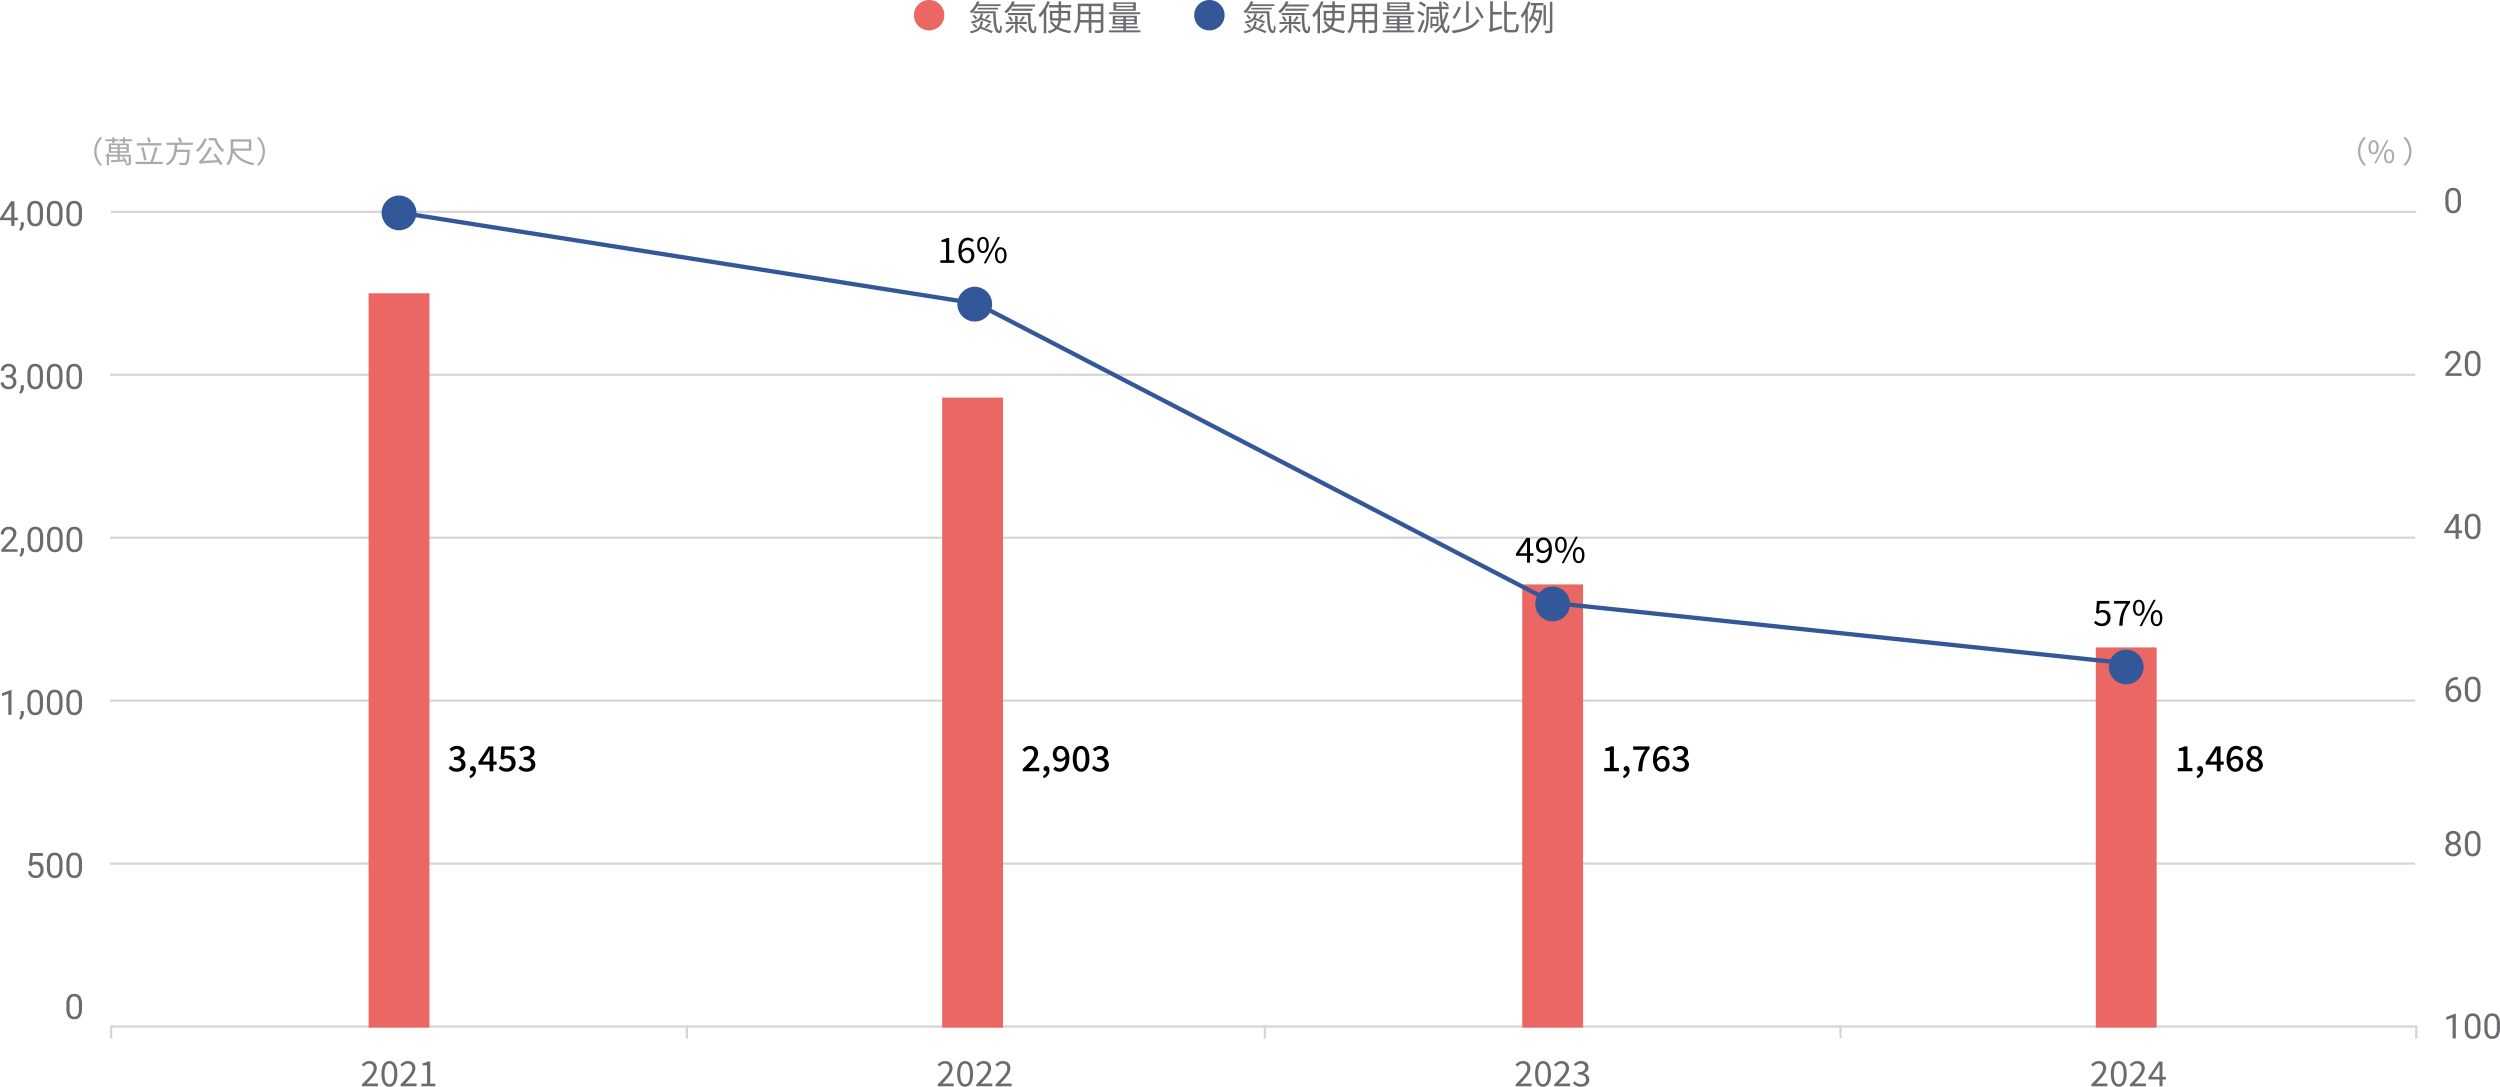 <svg xmlns="http://www.w3.org/2000/svg" width="1150.711" height="500.207" viewBox="0 0 1150.711 500.207">
  <g id="Group_56979" data-name="Group 56979" transform="translate(-303.336 -18869)">
    <path id="Path_97481" data-name="Path 97481" d="M3.856-12.048H14.9v.848H3.856Zm.432,1.632H13.7v.784H4.288ZM2.448-8.8H12.1v.9H2.448Zm1.616-4.64,1.152.3a17.057,17.057,0,0,1-1,1.968A15.67,15.67,0,0,1,2.992-9.384,12.242,12.242,0,0,1,1.648-7.936q-.112-.1-.3-.224T.976-8.416a3.327,3.327,0,0,0-.352-.208A10.8,10.8,0,0,0,2.608-10.76,12.026,12.026,0,0,0,4.064-13.44ZM11.456-8.8h1.152q.016,1.376.08,2.672T12.864-3.7a17.649,17.649,0,0,0,.3,1.976A4.635,4.635,0,0,0,13.624-.4a.786.786,0,0,0,.648.48q.24,0,.328-.68a16.165,16.165,0,0,0,.1-1.768,3.9,3.9,0,0,0,.4.376,4.2,4.2,0,0,0,.4.3A8.126,8.126,0,0,1,15.168.568a.961.961,0,0,1-.976.664,1.539,1.539,0,0,1-1.16-.5,3.653,3.653,0,0,1-.768-1.408,12,12,0,0,1-.456-2.16q-.16-1.248-.24-2.76T11.456-8.8ZM5.712-4.256H6.8a9.528,9.528,0,0,1-.44,2.04A4.667,4.667,0,0,1,5.448-.632,4.9,4.9,0,0,1,3.824.528a11.713,11.713,0,0,1-2.576.8A1.872,1.872,0,0,0,1.008.88,4.122,4.122,0,0,0,.688.464,10.738,10.738,0,0,0,3.064-.2a4.522,4.522,0,0,0,1.48-.976,3.6,3.6,0,0,0,.808-1.336A7.684,7.684,0,0,0,5.712-4.256Zm.032-3.456H6.816a7.271,7.271,0,0,1-.448,1.68,3.665,3.665,0,0,1-.88,1.28,4.887,4.887,0,0,1-1.5.928,11.7,11.7,0,0,1-2.3.64,2.009,2.009,0,0,0-.232-.448,3.5,3.5,0,0,0-.312-.416,12.863,12.863,0,0,0,2.112-.5A4,4,0,0,0,4.6-5.3a2.926,2.926,0,0,0,.76-1.048A6,6,0,0,0,5.744-7.712ZM9.28-3.264l.976.464q-.48.48-1,.952t-.968.808L7.52-1.424q.432-.384.936-.912T9.28-3.264ZM9.2-7.344l.96.448q-.432.448-.9.9T8.4-5.216l-.736-.4q.368-.352.816-.848A9.833,9.833,0,0,0,9.2-7.344ZM5.248-5.04l.576-.72q.816.192,1.72.48t1.744.6a14.529,14.529,0,0,1,1.416.6l-.624.8q-.528-.272-1.352-.6T6.992-4.52Q6.08-4.832,5.248-5.04ZM5.088-.976l.64-.752q.9.288,1.944.672T9.7-.28q.976.392,1.632.712l-.656.848Q10.048.944,9.1.544T7.08-.264Q6.016-.672,5.088-.976ZM1.952-6.736l.72-.512q.384.368.816.816t.672.752l-.736.608q-.256-.336-.672-.808T1.952-6.736Zm.08,4.128.7-.5q.384.352.84.792t.712.744l-.72.592q-.256-.32-.7-.784T2.032-2.608Zm17.856-9.344H30.752v.944H19.888ZM19.952-10h9.584v.944H19.952ZM18.3-8.016H27.84v.96H18.3ZM17.264-3.9h9.664v.96H17.264Zm2.976-9.552,1.184.336A14.582,14.582,0,0,1,20.36-11.1a14.45,14.45,0,0,1-1.336,1.8,12.2,12.2,0,0,1-1.488,1.448,2.845,2.845,0,0,0-.248-.288Q17.12-8.32,16.96-8.5a2.467,2.467,0,0,0-.3-.288,10.682,10.682,0,0,0,2.072-2.064A11.1,11.1,0,0,0,20.24-13.456ZM27.5-8.016h1.2q-.016,1.872.024,3.368A24.025,24.025,0,0,0,28.912-2.1a5.466,5.466,0,0,0,.424,1.624A.849.849,0,0,0,30.1.1q.256,0,.336-.656t.112-1.7a2.605,2.605,0,0,0,.4.408,3.266,3.266,0,0,0,.432.312A10.2,10.2,0,0,1,31.192.12a1.782,1.782,0,0,1-.4.88,1.052,1.052,0,0,1-.776.264A1.674,1.674,0,0,1,28.632.632a4.283,4.283,0,0,1-.744-1.84,19.481,19.481,0,0,1-.312-2.928Q27.5-5.856,27.5-8.016ZM18.352-6.16l.912-.384A8.054,8.054,0,0,1,20.04-5.52a5.3,5.3,0,0,1,.52.992l-.976.416a4.717,4.717,0,0,0-.48-1A7.643,7.643,0,0,0,18.352-6.16ZM21.584-6.7H22.72V1.264H21.584Zm3.472.176,1.072.4q-.432.56-.9,1.144t-.864,1l-.784-.352q.256-.3.528-.688t.528-.784A7.987,7.987,0,0,0,25.056-6.528Zm-4.832,4.08.912.368a9.844,9.844,0,0,1-.928,1.256A10.06,10.06,0,0,1,19.032.336a7.945,7.945,0,0,1-1.24.864A4.478,4.478,0,0,0,17.44.752a3.807,3.807,0,0,0-.416-.416,6.628,6.628,0,0,0,1.192-.72,10.967,10.967,0,0,0,1.136-.976A5.536,5.536,0,0,0,20.224-2.448Zm3.152.672.7-.656q.544.384,1.12.848t1.08.92A9.943,9.943,0,0,1,27.1.16l-.752.752a9.658,9.658,0,0,0-.816-.848q-.5-.464-1.064-.952T23.376-1.776Zm13.76-9.888H47.392v1.1H37.136Zm1.584,3.68v2.4h6.992v-2.4ZM37.6-8.992h9.264V-4.56H37.6ZM38.608-4.24a7.047,7.047,0,0,0,2.056,2.176A11.641,11.641,0,0,0,43.72-.576a18.648,18.648,0,0,0,3.832.8,3,3,0,0,0-.272.32,3.52,3.52,0,0,0-.256.392q-.112.2-.192.376a19.348,19.348,0,0,1-3.9-.984,11.691,11.691,0,0,1-3.12-1.712A8.844,8.844,0,0,1,37.6-3.9Zm2.976-9.136h1.168V-6.3a17.565,17.565,0,0,1-.1,1.84,7.532,7.532,0,0,1-.4,1.76,5.479,5.479,0,0,1-.912,1.6A6.488,6.488,0,0,1,39.752.272,9.643,9.643,0,0,1,37.28,1.328q-.08-.128-.208-.312T36.816.64a1.278,1.278,0,0,0-.272-.3,9.662,9.662,0,0,0,2.368-.9,5.076,5.076,0,0,0,1.464-1.192,4.64,4.64,0,0,0,.792-1.408A6.812,6.812,0,0,0,41.5-4.7q.08-.8.08-1.6Zm-5.136-.1,1.12.352A24.141,24.141,0,0,1,36.3-10.464,23.661,23.661,0,0,1,34.728-8a18.321,18.321,0,0,1-1.72,2.048q-.064-.144-.184-.368t-.248-.448a3.165,3.165,0,0,0-.24-.368A15.027,15.027,0,0,0,33.9-8.92,19.613,19.613,0,0,0,35.328-11.1,17.487,17.487,0,0,0,36.448-13.472ZM34.768-9.3l1.12-1.136.032.016V1.344H34.768ZM51.136-12.32H61.488v1.152H51.136Zm0,3.728h10.32v1.136H51.136Zm-.1,3.824H61.488v1.136H51.04Zm-.592-7.552h1.184v5.808q0,.912-.08,1.952a17.2,17.2,0,0,1-.3,2.1A9.589,9.589,0,0,1,50.6-.416,6.845,6.845,0,0,1,49.44,1.36a1.308,1.308,0,0,0-.256-.28q-.176-.152-.352-.3a1.461,1.461,0,0,0-.32-.208,6.106,6.106,0,0,0,1.056-1.632,9.1,9.1,0,0,0,.576-1.816,13.234,13.234,0,0,0,.248-1.864q.056-.928.056-1.776Zm10.56,0h1.184V-.352a1.854,1.854,0,0,1-.168.88,1.07,1.07,0,0,1-.568.464,3.96,3.96,0,0,1-1.12.176q-.72.032-1.856.016a4.951,4.951,0,0,0-.168-.568,4.175,4.175,0,0,0-.248-.584q.56.016,1.08.024t.9,0q.384-.008.528-.008a.6.6,0,0,0,.336-.1.384.384,0,0,0,.1-.3Zm-5.536.432h1.216V1.136H55.472ZM68-10.64v.88h7.952v-.88Zm0-1.568v.864h7.952v-.864Zm-1.168-.72h10.32V-9.04H66.832Zm.848,8.56v.928h8.752v-.928Zm0-1.6v.9h8.752v-.9ZM66.544-6.72H77.616V-2.7H66.544Zm4.848.272H72.56V.432H71.392Zm-6.56-1.9H79.184v.912H64.832ZM66.1-1.824H77.968v.848H66.1ZM64.752-.048H79.28V.88H64.752Zm27.536-12.7.672-.624a11.05,11.05,0,0,1,1.208.84,6.639,6.639,0,0,1,.952.888l-.7.688a6.575,6.575,0,0,0-.928-.9A12.818,12.818,0,0,0,92.288-12.752ZM87.264-6.336h3.168V-2H87.264v-.944h2.288V-5.408H87.264ZM93.84-8.384l1.072.208a18.45,18.45,0,0,1-2.16,5.544,11.939,11.939,0,0,1-3.664,3.8q-.08-.1-.232-.256t-.3-.3a3.253,3.253,0,0,0-.28-.24,10.362,10.362,0,0,0,3.576-3.536A16.485,16.485,0,0,0,93.84-8.384Zm-8.912-2.5H86v4.3q0,.88-.064,1.9a19.327,19.327,0,0,1-.248,2.088A13.3,13.3,0,0,1,85.16-.52a7.817,7.817,0,0,1-.9,1.832,2.133,2.133,0,0,0-.264-.216q-.168-.12-.344-.24a1.5,1.5,0,0,0-.3-.168A7.868,7.868,0,0,0,84.392-1.64a13.682,13.682,0,0,0,.44-2.56q.1-1.288.1-2.376Zm.656,0h9.584v1.088H85.584Zm1.088,2.352h3.84V-7.6h-3.84Zm.1,2.192h.864v5.3h-.864Zm-5.408-6.1.688-.864a9.415,9.415,0,0,1,.968.472q.5.28.952.568a5.065,5.065,0,0,1,.736.56l-.72.976a5.167,5.167,0,0,0-.712-.576q-.44-.3-.936-.608A9.814,9.814,0,0,0,81.36-12.432ZM80.608-8.1l.656-.88a9.081,9.081,0,0,1,.984.432q.5.256.96.528a4.923,4.923,0,0,1,.744.528l-.7.992a5.656,5.656,0,0,0-.712-.552q-.44-.3-.944-.576A8.638,8.638,0,0,0,80.608-8.1Zm.24,8.448q.336-.656.736-1.544t.8-1.88q.4-.992.72-1.936l.96.64q-.288.864-.656,1.816T82.664-.7q-.376.9-.744,1.672ZM90.7-13.28h1.12q.032,2.1.152,4.032t.32,3.592a28.753,28.753,0,0,0,.48,2.888A9.75,9.75,0,0,0,93.384-.84q.328.7.712.712.224.016.384-.64a11.459,11.459,0,0,0,.24-1.84,1.482,1.482,0,0,0,.264.232,3.359,3.359,0,0,0,.344.216q.176.1.272.144A10.91,10.91,0,0,1,95.2,0a2.622,2.622,0,0,1-.52,1,.826.826,0,0,1-.584.28A1.64,1.64,0,0,1,92.84.52a6.358,6.358,0,0,1-.9-2.056A24.16,24.16,0,0,1,91.32-4.68q-.248-1.816-.4-4T90.7-13.28Zm8.944,2.368,1.136.32q-.384.944-.864,1.92t-1,1.848A16.482,16.482,0,0,1,97.888-5.28a2.05,2.05,0,0,0-.3-.192q-.2-.112-.392-.216a3.4,3.4,0,0,0-.352-.168A12.36,12.36,0,0,0,97.9-7.344q.5-.832.952-1.752T99.648-10.912Zm7.6.464.976-.48q.544.768,1.128,1.672T110.44-7.5a16.992,16.992,0,0,1,.808,1.5l-1.024.592q-.3-.672-.8-1.544T108.36-8.744Q107.792-9.664,107.248-10.448Zm.944,5.3,1.088.5a9.76,9.76,0,0,1-2.864,2.92A15.5,15.5,0,0,1,102.288.176,31.673,31.673,0,0,1,97.1,1.264a4.255,4.255,0,0,0-.24-.584,3.715,3.715,0,0,0-.336-.568,31.38,31.38,0,0,0,5.008-.936,15.021,15.021,0,0,0,3.952-1.7A8.567,8.567,0,0,0,108.192-5.152Zm-5.008-8.288h1.184v9.872h-1.184ZM115.04-8.5h4.512v1.184H115.04ZM120.7-13.44h1.232V-1.264a1.472,1.472,0,0,0,.16.848q.16.192.736.192h2.5a.675.675,0,0,0,.56-.24,1.8,1.8,0,0,0,.264-.88q.072-.64.12-1.792a3.086,3.086,0,0,0,.56.32,3.494,3.494,0,0,0,.576.208,13.383,13.383,0,0,1-.256,2.08,1.945,1.945,0,0,1-.584,1.1,1.807,1.807,0,0,1-1.176.336H122.7A3.079,3.079,0,0,1,121.488.72a1.119,1.119,0,0,1-.608-.672A4.052,4.052,0,0,1,120.7-1.3ZM114.176.784a2.164,2.164,0,0,0-.152-.336q-.1-.192-.216-.376a2.3,2.3,0,0,0-.208-.3,1.846,1.846,0,0,0,.416-.424,1.31,1.31,0,0,0,.224-.808V-13.44h1.232V-.5l-.136.088q-.136.088-.32.232t-.384.312A1.963,1.963,0,0,0,114.3.48.549.549,0,0,0,114.176.784Zm0,0L114.08-.3l.64-.48,4.944-1.248q0,.272.032.6a4.331,4.331,0,0,0,.08.536q-1.744.464-2.784.752T115.384.32q-.568.176-.816.272A2.064,2.064,0,0,0,114.176.784Zm7.568-9.28h4.512v1.184h-4.512ZM132.9-12.624h5.824v1.072H132.9Zm1.568,3.344h3.072v1.072h-3.408Zm-.928,3.632.512-.9a11,11,0,0,1,.92.64q.456.352.864.688a5.738,5.738,0,0,1,.648.608l-.512,1.04a7.519,7.519,0,0,0-.656-.672q-.4-.368-.864-.736T133.536-5.648Zm5.264-5.984h1.088v9.248H138.8Zm2.928-1.552h1.12V-.24a2.006,2.006,0,0,1-.144.864.911.911,0,0,1-.5.432,3.315,3.315,0,0,1-.968.192q-.616.048-1.56.048a5.308,5.308,0,0,0-.16-.584,4.381,4.381,0,0,0-.24-.6q.736.016,1.312.024t.784-.008a.466.466,0,0,0,.272-.088.347.347,0,0,0,.08-.264Zm-7.264.928,1.152.176q-.16,1.04-.4,2.152a22.7,22.7,0,0,1-.592,2.2,14.781,14.781,0,0,1-.84,2.064A8.573,8.573,0,0,1,132.64-3.92q-.08-.112-.208-.272a3.688,3.688,0,0,0-.272-.3q-.144-.144-.256-.24a7.523,7.523,0,0,0,1.024-1.608,12.652,12.652,0,0,0,.728-1.92q.3-1.016.488-2.04T134.464-12.256Zm2.608,2.976h.224l.192-.048.7.24A20.122,20.122,0,0,1,136.456-2.6a10.3,10.3,0,0,1-3.112,3.912,2.227,2.227,0,0,0-.224-.32q-.144-.176-.3-.336a2.308,2.308,0,0,0-.28-.256A9.161,9.161,0,0,0,135.5-3.168a17.568,17.568,0,0,0,1.576-5.856Zm-5.344-4.1,1.1.32a27.278,27.278,0,0,1-1.064,2.72,25.1,25.1,0,0,1-1.336,2.56,15.339,15.339,0,0,1-1.5,2.112,3.621,3.621,0,0,0-.168-.36q-.12-.232-.248-.472t-.224-.384a13.217,13.217,0,0,0,1.344-1.848,20.14,20.14,0,0,0,1.176-2.24A22.086,22.086,0,0,0,131.728-13.376Zm-1.3,3.936,1.088-1.072.032.032V1.28h-1.12Z" transform="translate(875 18883)" fill="#6c6a6f"/>
    <path id="Path_95410" data-name="Path 95410" d="M7,0A7,7,0,1,1,0,7,7,7,0,0,1,7,0Z" transform="translate(853 18869)" fill="#33589a"/>
    <path id="Path_97482" data-name="Path 97482" d="M3.856-12.048H14.9v.848H3.856Zm.432,1.632H13.7v.784H4.288ZM2.448-8.8H12.1v.9H2.448Zm1.616-4.64,1.152.3a17.057,17.057,0,0,1-1,1.968A15.67,15.67,0,0,1,2.992-9.384,12.242,12.242,0,0,1,1.648-7.936q-.112-.1-.3-.224T.976-8.416a3.327,3.327,0,0,0-.352-.208A10.8,10.8,0,0,0,2.608-10.76,12.026,12.026,0,0,0,4.064-13.44ZM11.456-8.8h1.152q.016,1.376.08,2.672T12.864-3.7a17.649,17.649,0,0,0,.3,1.976A4.635,4.635,0,0,0,13.624-.4a.786.786,0,0,0,.648.48q.24,0,.328-.68a16.165,16.165,0,0,0,.1-1.768,3.9,3.9,0,0,0,.4.376,4.2,4.2,0,0,0,.4.3A8.126,8.126,0,0,1,15.168.568a.961.961,0,0,1-.976.664,1.539,1.539,0,0,1-1.16-.5,3.653,3.653,0,0,1-.768-1.408,12,12,0,0,1-.456-2.16q-.16-1.248-.24-2.76T11.456-8.8ZM5.712-4.256H6.8a9.528,9.528,0,0,1-.44,2.04A4.667,4.667,0,0,1,5.448-.632,4.9,4.9,0,0,1,3.824.528a11.713,11.713,0,0,1-2.576.8A1.872,1.872,0,0,0,1.008.88,4.122,4.122,0,0,0,.688.464,10.738,10.738,0,0,0,3.064-.2a4.522,4.522,0,0,0,1.48-.976,3.6,3.6,0,0,0,.808-1.336A7.684,7.684,0,0,0,5.712-4.256Zm.032-3.456H6.816a7.271,7.271,0,0,1-.448,1.68,3.665,3.665,0,0,1-.88,1.28,4.887,4.887,0,0,1-1.5.928,11.7,11.7,0,0,1-2.3.64,2.009,2.009,0,0,0-.232-.448,3.5,3.5,0,0,0-.312-.416,12.863,12.863,0,0,0,2.112-.5A4,4,0,0,0,4.6-5.3a2.926,2.926,0,0,0,.76-1.048A6,6,0,0,0,5.744-7.712ZM9.28-3.264l.976.464q-.48.48-1,.952t-.968.808L7.52-1.424q.432-.384.936-.912T9.28-3.264ZM9.2-7.344l.96.448q-.432.448-.9.9T8.4-5.216l-.736-.4q.368-.352.816-.848A9.833,9.833,0,0,0,9.2-7.344ZM5.248-5.04l.576-.72q.816.192,1.72.48t1.744.6a14.529,14.529,0,0,1,1.416.6l-.624.8q-.528-.272-1.352-.6T6.992-4.52Q6.08-4.832,5.248-5.04ZM5.088-.976l.64-.752q.9.288,1.944.672T9.7-.28q.976.392,1.632.712l-.656.848Q10.048.944,9.1.544T7.08-.264Q6.016-.672,5.088-.976ZM1.952-6.736l.72-.512q.384.368.816.816t.672.752l-.736.608q-.256-.336-.672-.808T1.952-6.736Zm.08,4.128.7-.5q.384.352.84.792t.712.744l-.72.592q-.256-.32-.7-.784T2.032-2.608Zm17.856-9.344H30.752v.944H19.888ZM19.952-10h9.584v.944H19.952ZM18.3-8.016H27.84v.96H18.3ZM17.264-3.9h9.664v.96H17.264Zm2.976-9.552,1.184.336A14.582,14.582,0,0,1,20.36-11.1a14.45,14.45,0,0,1-1.336,1.8,12.2,12.2,0,0,1-1.488,1.448,2.845,2.845,0,0,0-.248-.288Q17.12-8.32,16.96-8.5a2.467,2.467,0,0,0-.3-.288,10.682,10.682,0,0,0,2.072-2.064A11.1,11.1,0,0,0,20.24-13.456ZM27.5-8.016h1.2q-.016,1.872.024,3.368A24.025,24.025,0,0,0,28.912-2.1a5.466,5.466,0,0,0,.424,1.624A.849.849,0,0,0,30.1.1q.256,0,.336-.656t.112-1.7a2.605,2.605,0,0,0,.4.408,3.266,3.266,0,0,0,.432.312A10.2,10.2,0,0,1,31.192.12a1.782,1.782,0,0,1-.4.88,1.052,1.052,0,0,1-.776.264A1.674,1.674,0,0,1,28.632.632a4.283,4.283,0,0,1-.744-1.84,19.481,19.481,0,0,1-.312-2.928Q27.5-5.856,27.5-8.016ZM18.352-6.16l.912-.384A8.054,8.054,0,0,1,20.04-5.52a5.3,5.3,0,0,1,.52.992l-.976.416a4.717,4.717,0,0,0-.48-1A7.643,7.643,0,0,0,18.352-6.16ZM21.584-6.7H22.72V1.264H21.584Zm3.472.176,1.072.4q-.432.56-.9,1.144t-.864,1l-.784-.352q.256-.3.528-.688t.528-.784A7.987,7.987,0,0,0,25.056-6.528Zm-4.832,4.08.912.368a9.844,9.844,0,0,1-.928,1.256A10.06,10.06,0,0,1,19.032.336a7.945,7.945,0,0,1-1.24.864A4.478,4.478,0,0,0,17.44.752a3.807,3.807,0,0,0-.416-.416,6.628,6.628,0,0,0,1.192-.72,10.967,10.967,0,0,0,1.136-.976A5.536,5.536,0,0,0,20.224-2.448Zm3.152.672.7-.656q.544.384,1.12.848t1.08.92A9.943,9.943,0,0,1,27.1.16l-.752.752a9.658,9.658,0,0,0-.816-.848q-.5-.464-1.064-.952T23.376-1.776Zm13.76-9.888H47.392v1.1H37.136Zm1.584,3.68v2.4h6.992v-2.4ZM37.6-8.992h9.264V-4.56H37.6ZM38.608-4.24a7.047,7.047,0,0,0,2.056,2.176A11.641,11.641,0,0,0,43.72-.576a18.648,18.648,0,0,0,3.832.8,3,3,0,0,0-.272.32,3.52,3.52,0,0,0-.256.392q-.112.2-.192.376a19.348,19.348,0,0,1-3.9-.984,11.691,11.691,0,0,1-3.12-1.712A8.844,8.844,0,0,1,37.6-3.9Zm2.976-9.136h1.168V-6.3a17.565,17.565,0,0,1-.1,1.84,7.532,7.532,0,0,1-.4,1.76,5.479,5.479,0,0,1-.912,1.6A6.488,6.488,0,0,1,39.752.272,9.643,9.643,0,0,1,37.28,1.328q-.08-.128-.208-.312T36.816.64a1.278,1.278,0,0,0-.272-.3,9.662,9.662,0,0,0,2.368-.9,5.076,5.076,0,0,0,1.464-1.192,4.64,4.64,0,0,0,.792-1.408A6.812,6.812,0,0,0,41.5-4.7q.08-.8.08-1.6Zm-5.136-.1,1.12.352A24.141,24.141,0,0,1,36.3-10.464,23.661,23.661,0,0,1,34.728-8a18.321,18.321,0,0,1-1.72,2.048q-.064-.144-.184-.368t-.248-.448a3.165,3.165,0,0,0-.24-.368A15.027,15.027,0,0,0,33.9-8.92,19.613,19.613,0,0,0,35.328-11.1,17.487,17.487,0,0,0,36.448-13.472ZM34.768-9.3l1.12-1.136.032.016V1.344H34.768ZM51.136-12.32H61.488v1.152H51.136Zm0,3.728h10.32v1.136H51.136Zm-.1,3.824H61.488v1.136H51.04Zm-.592-7.552h1.184v5.808q0,.912-.08,1.952a17.2,17.2,0,0,1-.3,2.1A9.589,9.589,0,0,1,50.6-.416,6.845,6.845,0,0,1,49.44,1.36a1.308,1.308,0,0,0-.256-.28q-.176-.152-.352-.3a1.461,1.461,0,0,0-.32-.208,6.106,6.106,0,0,0,1.056-1.632,9.1,9.1,0,0,0,.576-1.816,13.234,13.234,0,0,0,.248-1.864q.056-.928.056-1.776Zm10.56,0h1.184V-.352a1.854,1.854,0,0,1-.168.88,1.07,1.07,0,0,1-.568.464,3.96,3.96,0,0,1-1.12.176q-.72.032-1.856.016a4.951,4.951,0,0,0-.168-.568,4.175,4.175,0,0,0-.248-.584q.56.016,1.08.024t.9,0q.384-.008.528-.008a.6.6,0,0,0,.336-.1.384.384,0,0,0,.1-.3Zm-5.536.432h1.216V1.136H55.472ZM68-10.64v.88h7.952v-.88Zm0-1.568v.864h7.952v-.864Zm-1.168-.72h10.32V-9.04H66.832Zm.848,8.56v.928h8.752v-.928Zm0-1.6v.9h8.752v-.9ZM66.544-6.72H77.616V-2.7H66.544Zm4.848.272H72.56V.432H71.392Zm-6.56-1.9H79.184v.912H64.832ZM66.1-1.824H77.968v.848H66.1ZM64.752-.048H79.28V.88H64.752Z" transform="translate(749 18883)" fill="#6c6a6f"/>
    <path id="Path_95410-2" data-name="Path 95410" d="M7,0A7,7,0,1,1,0,7,7,7,0,0,1,7,0Z" transform="translate(724 18869)" fill="#ea6764"/>
    <path id="Path_97483" data-name="Path 97483" d="M-33.383,0h-1.453V-9.633l-2.914,1.07V-9.875l4.141-1.555h.227Zm4.336,2.266-.82-.562A3.77,3.77,0,0,0-29.1-.406v-1.3h1.414V-.578A3.559,3.559,0,0,1-28.074,1,3.7,3.7,0,0,1-29.047,2.266Zm10.172-7.117a6.61,6.61,0,0,1-.867,3.773A3.084,3.084,0,0,1-22.453.156a3.107,3.107,0,0,1-2.7-1.207,6.274,6.274,0,0,1-.906-3.605v-1.93a6.463,6.463,0,0,1,.867-3.727,3.108,3.108,0,0,1,2.719-1.219,3.136,3.136,0,0,1,2.7,1.176,6.237,6.237,0,0,1,.891,3.629ZM-20.32-6.828A5.3,5.3,0,0,0-20.836-9.5a1.775,1.775,0,0,0-1.633-.84,1.751,1.751,0,0,0-1.617.836,5.171,5.171,0,0,0-.523,2.57v2.313A5.381,5.381,0,0,0-24.074-1.9a1.771,1.771,0,0,0,1.621.879,1.747,1.747,0,0,0,1.59-.828,5.186,5.186,0,0,0,.543-2.609Zm10.43,1.977a6.61,6.61,0,0,1-.867,3.773A3.084,3.084,0,0,1-13.469.156a3.107,3.107,0,0,1-2.7-1.207,6.274,6.274,0,0,1-.906-3.605v-1.93a6.463,6.463,0,0,1,.867-3.727,3.108,3.108,0,0,1,2.719-1.219,3.136,3.136,0,0,1,2.7,1.176,6.237,6.237,0,0,1,.891,3.629Zm-1.445-1.977A5.3,5.3,0,0,0-11.852-9.5a1.775,1.775,0,0,0-1.633-.84,1.751,1.751,0,0,0-1.617.836,5.171,5.171,0,0,0-.523,2.57v2.313A5.381,5.381,0,0,0-15.09-1.9a1.771,1.771,0,0,0,1.621.879,1.747,1.747,0,0,0,1.59-.828,5.186,5.186,0,0,0,.543-2.609ZM-.906-4.852a6.61,6.61,0,0,1-.867,3.773A3.084,3.084,0,0,1-4.484.156a3.107,3.107,0,0,1-2.7-1.207,6.274,6.274,0,0,1-.906-3.605v-1.93a6.463,6.463,0,0,1,.867-3.727A3.108,3.108,0,0,1-4.5-11.531a3.136,3.136,0,0,1,2.7,1.176A6.237,6.237,0,0,1-.906-6.727ZM-2.352-6.828A5.3,5.3,0,0,0-2.867-9.5a1.775,1.775,0,0,0-1.633-.84,1.751,1.751,0,0,0-1.617.836,5.171,5.171,0,0,0-.523,2.57v2.313A5.381,5.381,0,0,0-6.105-1.9a1.771,1.771,0,0,0,1.621.879,1.747,1.747,0,0,0,1.59-.828,5.186,5.186,0,0,0,.543-2.609Z" transform="translate(342 19198)" fill="#6c6a6f"/>
    <path id="Path_97491" data-name="Path 97491" d="M-25.344-5.7l.578-5.672h5.828v1.336h-4.6l-.344,3.1a3.671,3.671,0,0,1,1.9-.492A3.138,3.138,0,0,1-19.516-6.4,4.026,4.026,0,0,1-18.6-3.625a3.886,3.886,0,0,1-.949,2.77A3.46,3.46,0,0,1-22.2.156,3.6,3.6,0,0,1-24.664-.68,3.337,3.337,0,0,1-25.75-2.992h1.367a2.3,2.3,0,0,0,.7,1.473,2.162,2.162,0,0,0,1.484.5,1.95,1.95,0,0,0,1.582-.687,2.874,2.874,0,0,0,.574-1.9,2.638,2.638,0,0,0-.621-1.832,2.113,2.113,0,0,0-1.652-.691,2.383,2.383,0,0,0-1.484.414l-.383.313Zm15.453.852a6.61,6.61,0,0,1-.867,3.773A3.084,3.084,0,0,1-13.469.156a3.107,3.107,0,0,1-2.7-1.207,6.274,6.274,0,0,1-.906-3.605v-1.93a6.463,6.463,0,0,1,.867-3.727,3.108,3.108,0,0,1,2.719-1.219,3.136,3.136,0,0,1,2.7,1.176,6.237,6.237,0,0,1,.891,3.629Zm-1.445-1.977A5.3,5.3,0,0,0-11.852-9.5a1.775,1.775,0,0,0-1.633-.84,1.751,1.751,0,0,0-1.617.836,5.171,5.171,0,0,0-.523,2.57v2.313A5.381,5.381,0,0,0-15.09-1.9a1.771,1.771,0,0,0,1.621.879,1.747,1.747,0,0,0,1.59-.828,5.186,5.186,0,0,0,.543-2.609ZM-.906-4.852a6.61,6.61,0,0,1-.867,3.773A3.084,3.084,0,0,1-4.484.156a3.107,3.107,0,0,1-2.7-1.207,6.274,6.274,0,0,1-.906-3.605v-1.93a6.463,6.463,0,0,1,.867-3.727A3.108,3.108,0,0,1-4.5-11.531a3.136,3.136,0,0,1,2.7,1.176A6.237,6.237,0,0,1-.906-6.727ZM-2.352-6.828A5.3,5.3,0,0,0-2.867-9.5a1.775,1.775,0,0,0-1.633-.84,1.751,1.751,0,0,0-1.617.836,5.171,5.171,0,0,0-.523,2.57v2.313A5.381,5.381,0,0,0-6.105-1.9a1.771,1.771,0,0,0,1.621.879,1.747,1.747,0,0,0,1.59-.828,5.186,5.186,0,0,0,.543-2.609Z" transform="translate(342 19273)" fill="#6c6a6f"/>
    <path id="Path_97500" data-name="Path 97500" d="M-.906-4.852a6.61,6.61,0,0,1-.867,3.773A3.084,3.084,0,0,1-4.484.156a3.107,3.107,0,0,1-2.7-1.207,6.274,6.274,0,0,1-.906-3.605v-1.93a6.463,6.463,0,0,1,.867-3.727A3.108,3.108,0,0,1-4.5-11.531a3.136,3.136,0,0,1,2.7,1.176A6.237,6.237,0,0,1-.906-6.727ZM-2.352-6.828A5.3,5.3,0,0,0-2.867-9.5a1.775,1.775,0,0,0-1.633-.84,1.751,1.751,0,0,0-1.617.836,5.171,5.171,0,0,0-.523,2.57v2.313A5.381,5.381,0,0,0-6.105-1.9a1.771,1.771,0,0,0,1.621.879,1.747,1.747,0,0,0,1.59-.828,5.186,5.186,0,0,0,.543-2.609Z" transform="translate(342 19338)" fill="#6c6a6f"/>
    <path id="Path_97484" data-name="Path 97484" d="M0,0H1061.034" transform="translate(353.966 19041.5)" fill="none" stroke="#d4d4d4" stroke-width="1"/>
    <path id="Path_97476" data-name="Path 97476" d="M0,0H1061.034" transform="translate(354.466 18966.5)" fill="none" stroke="#d4d4d4" stroke-width="1"/>
    <path id="Path_97485" data-name="Path 97485" d="M-36.031-6.391h1.086a2.387,2.387,0,0,0,1.609-.539,1.8,1.8,0,0,0,.586-1.414,1.764,1.764,0,0,0-1.992-2,2.072,2.072,0,0,0-1.5.535A1.873,1.873,0,0,0-36.8-8.391h-1.445a2.9,2.9,0,0,1,.988-2.246,3.6,3.6,0,0,1,2.512-.895,3.558,3.558,0,0,1,2.523.852A3.076,3.076,0,0,1-31.3-8.312a2.5,2.5,0,0,1-.48,1.438,2.9,2.9,0,0,1-1.309,1.039,2.8,2.8,0,0,1,1.449.984,2.734,2.734,0,0,1,.512,1.68,3.1,3.1,0,0,1-1,2.43,3.745,3.745,0,0,1-2.6.9A3.844,3.844,0,0,1-37.34-.711a2.877,2.877,0,0,1-1-2.289h1.453A1.859,1.859,0,0,0-36.3-1.562a2.229,2.229,0,0,0,1.57.539,2.187,2.187,0,0,0,1.6-.547,2.108,2.108,0,0,0,.555-1.57,1.912,1.912,0,0,0-.609-1.523,2.655,2.655,0,0,0-1.758-.547h-1.086Zm6.984,8.656-.82-.562A3.77,3.77,0,0,0-29.1-.406v-1.3h1.414V-.578A3.559,3.559,0,0,1-28.074,1,3.7,3.7,0,0,1-29.047,2.266Zm10.172-7.117a6.61,6.61,0,0,1-.867,3.773A3.084,3.084,0,0,1-22.453.156a3.107,3.107,0,0,1-2.7-1.207,6.274,6.274,0,0,1-.906-3.605v-1.93a6.463,6.463,0,0,1,.867-3.727,3.108,3.108,0,0,1,2.719-1.219,3.136,3.136,0,0,1,2.7,1.176,6.237,6.237,0,0,1,.891,3.629ZM-20.32-6.828A5.3,5.3,0,0,0-20.836-9.5a1.775,1.775,0,0,0-1.633-.84,1.751,1.751,0,0,0-1.617.836,5.171,5.171,0,0,0-.523,2.57v2.313A5.381,5.381,0,0,0-24.074-1.9a1.771,1.771,0,0,0,1.621.879,1.747,1.747,0,0,0,1.59-.828,5.186,5.186,0,0,0,.543-2.609Zm10.43,1.977a6.61,6.61,0,0,1-.867,3.773A3.084,3.084,0,0,1-13.469.156a3.107,3.107,0,0,1-2.7-1.207,6.274,6.274,0,0,1-.906-3.605v-1.93a6.463,6.463,0,0,1,.867-3.727,3.108,3.108,0,0,1,2.719-1.219,3.136,3.136,0,0,1,2.7,1.176,6.237,6.237,0,0,1,.891,3.629Zm-1.445-1.977A5.3,5.3,0,0,0-11.852-9.5a1.775,1.775,0,0,0-1.633-.84,1.751,1.751,0,0,0-1.617.836,5.171,5.171,0,0,0-.523,2.57v2.313A5.381,5.381,0,0,0-15.09-1.9a1.771,1.771,0,0,0,1.621.879,1.747,1.747,0,0,0,1.59-.828,5.186,5.186,0,0,0,.543-2.609ZM-.906-4.852a6.61,6.61,0,0,1-.867,3.773A3.084,3.084,0,0,1-4.484.156a3.107,3.107,0,0,1-2.7-1.207,6.274,6.274,0,0,1-.906-3.605v-1.93a6.463,6.463,0,0,1,.867-3.727A3.108,3.108,0,0,1-4.5-11.531a3.136,3.136,0,0,1,2.7,1.176A6.237,6.237,0,0,1-.906-6.727ZM-2.352-6.828A5.3,5.3,0,0,0-2.867-9.5a1.775,1.775,0,0,0-1.633-.84,1.751,1.751,0,0,0-1.617.836,5.171,5.171,0,0,0-.523,2.57v2.313A5.381,5.381,0,0,0-6.105-1.9a1.771,1.771,0,0,0,1.621.879,1.747,1.747,0,0,0,1.59-.828,5.186,5.186,0,0,0,.543-2.609Z" transform="translate(342 19048)" fill="#6c6a6f"/>
    <path id="Path_97492" data-name="Path 97492" d="M0,0H1061.034" transform="translate(353.966 19191.5)" fill="none" stroke="#d4d4d4" stroke-width="1"/>
    <path id="Path_97477" data-name="Path 97477" d="M-32.031-3.82h1.578v1.18h-1.578V0h-1.453V-2.641h-5.18v-.852l5.094-7.883h1.539Zm-4.992,0h3.539V-9.4l-.172.313Zm7.977,6.086-.82-.562A3.77,3.77,0,0,0-29.1-.406v-1.3h1.414V-.578A3.559,3.559,0,0,1-28.074,1,3.7,3.7,0,0,1-29.047,2.266Zm10.172-7.117a6.61,6.61,0,0,1-.867,3.773A3.084,3.084,0,0,1-22.453.156a3.107,3.107,0,0,1-2.7-1.207,6.274,6.274,0,0,1-.906-3.605v-1.93a6.463,6.463,0,0,1,.867-3.727,3.108,3.108,0,0,1,2.719-1.219,3.136,3.136,0,0,1,2.7,1.176,6.237,6.237,0,0,1,.891,3.629ZM-20.32-6.828A5.3,5.3,0,0,0-20.836-9.5a1.775,1.775,0,0,0-1.633-.84,1.751,1.751,0,0,0-1.617.836,5.171,5.171,0,0,0-.523,2.57v2.313A5.381,5.381,0,0,0-24.074-1.9a1.771,1.771,0,0,0,1.621.879,1.747,1.747,0,0,0,1.59-.828,5.186,5.186,0,0,0,.543-2.609Zm10.43,1.977a6.61,6.61,0,0,1-.867,3.773A3.084,3.084,0,0,1-13.469.156a3.107,3.107,0,0,1-2.7-1.207,6.274,6.274,0,0,1-.906-3.605v-1.93a6.463,6.463,0,0,1,.867-3.727,3.108,3.108,0,0,1,2.719-1.219,3.136,3.136,0,0,1,2.7,1.176,6.237,6.237,0,0,1,.891,3.629Zm-1.445-1.977A5.3,5.3,0,0,0-11.852-9.5a1.775,1.775,0,0,0-1.633-.84,1.751,1.751,0,0,0-1.617.836,5.171,5.171,0,0,0-.523,2.57v2.313A5.381,5.381,0,0,0-15.09-1.9a1.771,1.771,0,0,0,1.621.879,1.747,1.747,0,0,0,1.59-.828,5.186,5.186,0,0,0,.543-2.609ZM-.906-4.852a6.61,6.61,0,0,1-.867,3.773A3.084,3.084,0,0,1-4.484.156a3.107,3.107,0,0,1-2.7-1.207,6.274,6.274,0,0,1-.906-3.605v-1.93a6.463,6.463,0,0,1,.867-3.727A3.108,3.108,0,0,1-4.5-11.531a3.136,3.136,0,0,1,2.7,1.176A6.237,6.237,0,0,1-.906-6.727ZM-2.352-6.828A5.3,5.3,0,0,0-2.867-9.5a1.775,1.775,0,0,0-1.633-.84,1.751,1.751,0,0,0-1.617.836,5.171,5.171,0,0,0-.523,2.57v2.313A5.381,5.381,0,0,0-6.105-1.9a1.771,1.771,0,0,0,1.621.879,1.747,1.747,0,0,0,1.59-.828,5.186,5.186,0,0,0,.543-2.609Z" transform="translate(342 18973)" fill="#6c6a6f"/>
    <path id="Path_97486" data-name="Path 97486" d="M0,0H1061.034" transform="translate(353.966 19116.5)" fill="none" stroke="#d4d4d4" stroke-width="1"/>
    <path id="Path_97487" data-name="Path 97487" d="M8.4,0H.945V-1.039L4.883-5.414A9.354,9.354,0,0,0,6.09-7.027a2.693,2.693,0,0,0,.332-1.285,2.041,2.041,0,0,0-.539-1.461,1.885,1.885,0,0,0-1.437-.57A2.232,2.232,0,0,0,2.77-9.73a2.343,2.343,0,0,0-.6,1.707H.727a3.355,3.355,0,0,1,1.012-2.539,3.751,3.751,0,0,1,2.707-.969,3.6,3.6,0,0,1,2.508.832,2.838,2.838,0,0,1,.922,2.215q0,1.68-2.141,4L2.688-1.18H8.4Zm1.633,2.266L9.211,1.7A3.77,3.77,0,0,0,9.977-.406v-1.3h1.414V-.578A3.559,3.559,0,0,1,11,1,3.7,3.7,0,0,1,10.031,2.266ZM20.2-4.852a6.61,6.61,0,0,1-.867,3.773A3.084,3.084,0,0,1,16.625.156a3.107,3.107,0,0,1-2.7-1.207,6.274,6.274,0,0,1-.906-3.605v-1.93a6.463,6.463,0,0,1,.867-3.727,3.108,3.108,0,0,1,2.719-1.219,3.136,3.136,0,0,1,2.7,1.176A6.237,6.237,0,0,1,20.2-6.727ZM18.758-6.828A5.3,5.3,0,0,0,18.242-9.5a1.775,1.775,0,0,0-1.633-.84,1.751,1.751,0,0,0-1.617.836,5.171,5.171,0,0,0-.523,2.57v2.313A5.381,5.381,0,0,0,15-1.9a1.771,1.771,0,0,0,1.621.879,1.747,1.747,0,0,0,1.59-.828,5.186,5.186,0,0,0,.543-2.609Zm10.43,1.977a6.61,6.61,0,0,1-.867,3.773A3.084,3.084,0,0,1,25.609.156a3.107,3.107,0,0,1-2.7-1.207,6.274,6.274,0,0,1-.906-3.605v-1.93a6.463,6.463,0,0,1,.867-3.727,3.108,3.108,0,0,1,2.719-1.219,3.136,3.136,0,0,1,2.7,1.176,6.237,6.237,0,0,1,.891,3.629ZM27.742-6.828A5.3,5.3,0,0,0,27.227-9.5a1.775,1.775,0,0,0-1.633-.84,1.751,1.751,0,0,0-1.617.836,5.171,5.171,0,0,0-.523,2.57v2.313A5.381,5.381,0,0,0,23.988-1.9a1.771,1.771,0,0,0,1.621.879,1.747,1.747,0,0,0,1.59-.828,5.186,5.186,0,0,0,.543-2.609Zm10.43,1.977A6.61,6.61,0,0,1,37.3-1.078,3.084,3.084,0,0,1,34.594.156a3.107,3.107,0,0,1-2.7-1.207,6.274,6.274,0,0,1-.906-3.605v-1.93a6.463,6.463,0,0,1,.867-3.727,3.108,3.108,0,0,1,2.719-1.219,3.136,3.136,0,0,1,2.7,1.176,6.237,6.237,0,0,1,.891,3.629ZM36.727-6.828A5.3,5.3,0,0,0,36.211-9.5a1.775,1.775,0,0,0-1.633-.84,1.751,1.751,0,0,0-1.617.836,5.171,5.171,0,0,0-.523,2.57v2.313A5.381,5.381,0,0,0,32.973-1.9a1.771,1.771,0,0,0,1.621.879,1.747,1.747,0,0,0,1.59-.828,5.186,5.186,0,0,0,.543-2.609Z" transform="translate(303 19123)" fill="#6c6a6f"/>
    <path id="Path_97493" data-name="Path 97493" d="M0,0H1061.034" transform="translate(353.966 19266.5)" fill="none" stroke="#d4d4d4" stroke-width="1"/>
    <path id="Path_97501" data-name="Path 97501" d="M-17.056,0V-.864q1.728-1.712,2.928-3.016A14.758,14.758,0,0,0-12.3-6.232a3.892,3.892,0,0,0,.624-1.976,2.746,2.746,0,0,0-.232-1.16,1.72,1.72,0,0,0-.712-.784,2.386,2.386,0,0,0-1.216-.28,2.406,2.406,0,0,0-1.336.4,5.081,5.081,0,0,0-1.1.96l-.848-.816a5.957,5.957,0,0,1,1.52-1.264,3.853,3.853,0,0,1,1.936-.464,3.729,3.729,0,0,1,1.816.416,2.97,2.97,0,0,1,1.184,1.168,3.524,3.524,0,0,1,.424,1.76A4.488,4.488,0,0,1-10.848-6.1a13.385,13.385,0,0,1-1.664,2.312q-1.056,1.208-2.4,2.632.448-.032.96-.072t.96-.04H-9.68V0ZM-4.432.208A2.929,2.929,0,0,1-6.384-.48,4.35,4.35,0,0,1-7.64-2.5a10.418,10.418,0,0,1-.44-3.248A10.2,10.2,0,0,1-7.64-8.96a4.238,4.238,0,0,1,1.256-1.984,2.973,2.973,0,0,1,1.952-.672,2.973,2.973,0,0,1,1.952.672A4.238,4.238,0,0,1-1.224-8.96a10.2,10.2,0,0,1,.44,3.216A10.418,10.418,0,0,1-1.224-2.5,4.35,4.35,0,0,1-2.48-.48,2.929,2.929,0,0,1-4.432.208Zm0-1.184a1.624,1.624,0,0,0,1.176-.5,3.355,3.355,0,0,0,.784-1.552,10.892,10.892,0,0,0,.28-2.72,10.7,10.7,0,0,0-.28-2.7,3.225,3.225,0,0,0-.784-1.52,1.652,1.652,0,0,0-1.176-.48,1.661,1.661,0,0,0-1.168.48,3.181,3.181,0,0,0-.792,1.52,10.7,10.7,0,0,0-.28,2.7,10.892,10.892,0,0,0,.28,2.72A3.309,3.309,0,0,0-5.6-1.472,1.633,1.633,0,0,0-4.432-.976ZM.7,0V-.864Q2.432-2.576,3.632-3.88A14.758,14.758,0,0,0,5.456-6.232,3.892,3.892,0,0,0,6.08-8.208a2.746,2.746,0,0,0-.232-1.16,1.72,1.72,0,0,0-.712-.784,2.386,2.386,0,0,0-1.216-.28,2.406,2.406,0,0,0-1.336.4,5.081,5.081,0,0,0-1.1.96L.64-9.888a5.957,5.957,0,0,1,1.52-1.264A3.853,3.853,0,0,1,4.1-11.616a3.729,3.729,0,0,1,1.816.416A2.97,2.97,0,0,1,7.1-10.032a3.524,3.524,0,0,1,.424,1.76A4.488,4.488,0,0,1,6.912-6.1,13.385,13.385,0,0,1,5.248-3.784q-1.056,1.208-2.4,2.632.448-.032.96-.072t.96-.04H8.08V0Zm9.584,0V-1.216h2.624V-9.632h-2.1v-.928a8.9,8.9,0,0,0,1.368-.352,5.928,5.928,0,0,0,1.064-.5h1.12V-1.216H16.72V0Z" transform="translate(487 19369)" fill="#6c6a6f"/>
    <path id="Path_97502" data-name="Path 97502" d="M0,0H1061.034" transform="translate(354.5 19341.5)" fill="none" stroke="#d4d4d4" stroke-width="1"/>
    <path id="Path_97503" data-name="Path 97503" d="M0,0V6" transform="translate(354.5 19341)" fill="none" stroke="#d4d4d4" stroke-width="1"/>
    <path id="Path_97504" data-name="Path 97504" d="M0,0V6" transform="translate(885.5 19341)" fill="none" stroke="#d4d4d4" stroke-width="1"/>
    <path id="Path_97514" data-name="Path 97514" d="M0,0V6" transform="translate(1415.5 19341)" fill="none" stroke="#d4d4d4" stroke-width="1"/>
    <path id="Path_97505" data-name="Path 97505" d="M0,0V6" transform="translate(1150.5 19341)" fill="none" stroke="#d4d4d4" stroke-width="1"/>
    <path id="Path_97515" data-name="Path 97515" d="M7.844-8.406a2.641,2.641,0,0,1-.449,1.516A3.057,3.057,0,0,1,6.18-5.852,3.26,3.26,0,0,1,7.59-4.734a2.811,2.811,0,0,1,.52,1.664,2.972,2.972,0,0,1-1,2.352A3.827,3.827,0,0,1,4.492.156,3.81,3.81,0,0,1,1.863-.723,2.986,2.986,0,0,1,.875-3.07a2.9,2.9,0,0,1,.5-1.664A3.136,3.136,0,0,1,2.773-5.859,2.981,2.981,0,0,1,1.578-6.9a2.679,2.679,0,0,1-.437-1.508,2.94,2.94,0,0,1,.922-2.281,3.458,3.458,0,0,1,2.43-.844,3.461,3.461,0,0,1,2.426.844A2.934,2.934,0,0,1,7.844-8.406ZM6.664-3.1a2.1,2.1,0,0,0-.605-1.555,2.147,2.147,0,0,0-1.582-.6,2.11,2.11,0,0,0-1.566.594A2.12,2.12,0,0,0,2.32-3.1a2.019,2.019,0,0,0,.574,1.523,2.2,2.2,0,0,0,1.6.555,2.2,2.2,0,0,0,1.594-.559A2.014,2.014,0,0,0,6.664-3.1ZM4.492-10.344a1.865,1.865,0,0,0-1.379.527,1.937,1.937,0,0,0-.527,1.434,1.928,1.928,0,0,0,.52,1.4,1.844,1.844,0,0,0,1.387.535A1.844,1.844,0,0,0,5.879-6.98a1.928,1.928,0,0,0,.52-1.4A1.929,1.929,0,0,0,5.859-9.8,1.839,1.839,0,0,0,4.492-10.344Zm12.57,5.492A6.61,6.61,0,0,1,16.2-1.078,3.084,3.084,0,0,1,13.484.156a3.107,3.107,0,0,1-2.7-1.207,6.274,6.274,0,0,1-.906-3.605v-1.93a6.463,6.463,0,0,1,.867-3.727,3.108,3.108,0,0,1,2.719-1.219,3.136,3.136,0,0,1,2.7,1.176,6.237,6.237,0,0,1,.891,3.629ZM15.617-6.828A5.3,5.3,0,0,0,15.1-9.5a1.775,1.775,0,0,0-1.633-.84,1.751,1.751,0,0,0-1.617.836,5.171,5.171,0,0,0-.523,2.57v2.313A5.381,5.381,0,0,0,11.863-1.9a1.771,1.771,0,0,0,1.621.879,1.747,1.747,0,0,0,1.59-.828,5.186,5.186,0,0,0,.543-2.609Z" transform="translate(1428 19263)" fill="#6c6a6f"/>
    <path id="Path_97516" data-name="Path 97516" d="M5.7,0H4.242V-9.633L1.328-8.562V-9.875L5.469-11.43H5.7ZM17.063-4.852A6.61,6.61,0,0,1,16.2-1.078,3.084,3.084,0,0,1,13.484.156a3.107,3.107,0,0,1-2.7-1.207,6.274,6.274,0,0,1-.906-3.605v-1.93a6.463,6.463,0,0,1,.867-3.727,3.108,3.108,0,0,1,2.719-1.219,3.136,3.136,0,0,1,2.7,1.176,6.237,6.237,0,0,1,.891,3.629ZM15.617-6.828A5.3,5.3,0,0,0,15.1-9.5a1.775,1.775,0,0,0-1.633-.84,1.751,1.751,0,0,0-1.617.836,5.171,5.171,0,0,0-.523,2.57v2.313A5.381,5.381,0,0,0,11.863-1.9a1.771,1.771,0,0,0,1.621.879,1.747,1.747,0,0,0,1.59-.828,5.186,5.186,0,0,0,.543-2.609Zm10.43,1.977a6.61,6.61,0,0,1-.867,3.773A3.084,3.084,0,0,1,22.469.156a3.107,3.107,0,0,1-2.7-1.207,6.274,6.274,0,0,1-.906-3.605v-1.93a6.463,6.463,0,0,1,.867-3.727,3.108,3.108,0,0,1,2.719-1.219,3.136,3.136,0,0,1,2.7,1.176,6.237,6.237,0,0,1,.891,3.629ZM24.6-6.828A5.3,5.3,0,0,0,24.086-9.5a1.775,1.775,0,0,0-1.633-.84,1.751,1.751,0,0,0-1.617.836,5.171,5.171,0,0,0-.523,2.57v2.313A5.381,5.381,0,0,0,20.848-1.9a1.771,1.771,0,0,0,1.621.879,1.747,1.747,0,0,0,1.59-.828A5.186,5.186,0,0,0,24.6-4.461Z" transform="translate(1428 19347)" fill="#6c6a6f"/>
    <path id="Path_97517" data-name="Path 97517" d="M8.078-4.852a6.61,6.61,0,0,1-.867,3.773A3.084,3.084,0,0,1,4.5.156,3.107,3.107,0,0,1,1.8-1.051,6.274,6.274,0,0,1,.9-4.656v-1.93a6.463,6.463,0,0,1,.867-3.727,3.108,3.108,0,0,1,2.719-1.219,3.136,3.136,0,0,1,2.7,1.176,6.237,6.237,0,0,1,.891,3.629ZM6.633-6.828A5.3,5.3,0,0,0,6.117-9.5a1.775,1.775,0,0,0-1.633-.84,1.751,1.751,0,0,0-1.617.836,5.171,5.171,0,0,0-.523,2.57v2.313A5.381,5.381,0,0,0,2.879-1.9,1.771,1.771,0,0,0,4.5-1.023a1.747,1.747,0,0,0,1.59-.828,5.186,5.186,0,0,0,.543-2.609Z" transform="translate(1428 18967)" fill="#6c6a6f"/>
    <path id="Path_97518" data-name="Path 97518" d="M8.4,0H.945V-1.039L4.883-5.414A9.354,9.354,0,0,0,6.09-7.027a2.693,2.693,0,0,0,.332-1.285,2.041,2.041,0,0,0-.539-1.461,1.885,1.885,0,0,0-1.437-.57A2.232,2.232,0,0,0,2.77-9.73a2.343,2.343,0,0,0-.6,1.707H.727a3.355,3.355,0,0,1,1.012-2.539,3.751,3.751,0,0,1,2.707-.969,3.6,3.6,0,0,1,2.508.832,2.838,2.838,0,0,1,.922,2.215q0,1.68-2.141,4L2.688-1.18H8.4Zm8.664-4.852A6.61,6.61,0,0,1,16.2-1.078,3.084,3.084,0,0,1,13.484.156a3.107,3.107,0,0,1-2.7-1.207,6.274,6.274,0,0,1-.906-3.605v-1.93a6.463,6.463,0,0,1,.867-3.727,3.108,3.108,0,0,1,2.719-1.219,3.136,3.136,0,0,1,2.7,1.176,6.237,6.237,0,0,1,.891,3.629ZM15.617-6.828A5.3,5.3,0,0,0,15.1-9.5a1.775,1.775,0,0,0-1.633-.84,1.751,1.751,0,0,0-1.617.836,5.171,5.171,0,0,0-.523,2.57v2.313A5.381,5.381,0,0,0,11.863-1.9a1.771,1.771,0,0,0,1.621.879,1.747,1.747,0,0,0,1.59-.828,5.186,5.186,0,0,0,.543-2.609Z" transform="translate(1428 19042)" fill="#6c6a6f"/>
    <path id="Path_97519" data-name="Path 97519" d="M7.047-3.82H8.625v1.18H7.047V0H5.594V-2.641H.414v-.852l5.094-7.883H7.047Zm-4.992,0H5.594V-9.4l-.172.313ZM17.063-4.852A6.61,6.61,0,0,1,16.2-1.078,3.084,3.084,0,0,1,13.484.156a3.107,3.107,0,0,1-2.7-1.207,6.274,6.274,0,0,1-.906-3.605v-1.93a6.463,6.463,0,0,1,.867-3.727,3.108,3.108,0,0,1,2.719-1.219,3.136,3.136,0,0,1,2.7,1.176,6.237,6.237,0,0,1,.891,3.629ZM15.617-6.828A5.3,5.3,0,0,0,15.1-9.5a1.775,1.775,0,0,0-1.633-.84,1.751,1.751,0,0,0-1.617.836,5.171,5.171,0,0,0-.523,2.57v2.313A5.381,5.381,0,0,0,11.863-1.9a1.771,1.771,0,0,0,1.621.879,1.747,1.747,0,0,0,1.59-.828,5.186,5.186,0,0,0,.543-2.609Z" transform="translate(1428 19117)" fill="#6c6a6f"/>
    <path id="Path_97520" data-name="Path 97520" d="M6.617-11.383v1.227H6.352a3.805,3.805,0,0,0-2.687,1A4.161,4.161,0,0,0,2.508-6.43,3.085,3.085,0,0,1,4.961-7.461,2.95,2.95,0,0,1,7.332-6.414a4.038,4.038,0,0,1,.887,2.7A4.025,4.025,0,0,1,7.262-.9,3.3,3.3,0,0,1,4.7.156,3.247,3.247,0,0,1,2.047-1.1a4.97,4.97,0,0,1-1.016-3.23v-.555a7.488,7.488,0,0,1,1.34-4.8,4.921,4.921,0,0,1,3.988-1.7Zm-1.9,5.125a2.306,2.306,0,0,0-1.367.445A2.32,2.32,0,0,0,2.484-4.7v.531A3.731,3.731,0,0,0,3.117-1.9,1.9,1.9,0,0,0,4.7-1.039,1.838,1.838,0,0,0,6.23-1.758a2.982,2.982,0,0,0,.559-1.883,2.983,2.983,0,0,0-.566-1.895A1.816,1.816,0,0,0,4.719-6.258ZM17.063-4.852A6.61,6.61,0,0,1,16.2-1.078,3.084,3.084,0,0,1,13.484.156a3.107,3.107,0,0,1-2.7-1.207,6.274,6.274,0,0,1-.906-3.605v-1.93a6.463,6.463,0,0,1,.867-3.727,3.108,3.108,0,0,1,2.719-1.219,3.136,3.136,0,0,1,2.7,1.176,6.237,6.237,0,0,1,.891,3.629ZM15.617-6.828A5.3,5.3,0,0,0,15.1-9.5a1.775,1.775,0,0,0-1.633-.84,1.751,1.751,0,0,0-1.617.836,5.171,5.171,0,0,0-.523,2.57v2.313A5.381,5.381,0,0,0,11.863-1.9a1.771,1.771,0,0,0,1.621.879,1.747,1.747,0,0,0,1.59-.828,5.186,5.186,0,0,0,.543-2.609Z" transform="translate(1428 19192)" fill="#6c6a6f"/>
    <path id="Path_97478" data-name="Path 97478" d="M9.73-5.32a9.214,9.214,0,0,1,.343-2.562,9,9,0,0,1,.973-2.219,10.477,10.477,0,0,1,1.47-1.883l.84.434a10.1,10.1,0,0,0-1.386,1.8,8.535,8.535,0,0,0-.9,2.072,8.527,8.527,0,0,0-.315,2.359,8.549,8.549,0,0,0,.315,2.352A8.38,8.38,0,0,0,11.97-.9,10.68,10.68,0,0,0,13.356.91l-.84.434a11.044,11.044,0,0,1-1.47-1.89,8.853,8.853,0,0,1-.973-2.219A9.236,9.236,0,0,1,9.73-5.32ZM20.468-8.526h1.008v7.49H20.468ZM17.444-6.44v1.022h7.14V-6.44Zm0-1.736v1.008h7.14V-8.176Zm-1.022-.742h9.2v4.256h-9.2Zm9.142,5.11h1.008V.042a1.636,1.636,0,0,1-.084.588.6.6,0,0,1-.35.322,2.28,2.28,0,0,1-.728.133q-.448.021-1.134.021a2.037,2.037,0,0,0-.119-.434q-.091-.238-.175-.434.49.014.861.014h.5A.333.333,0,0,0,25.515.2a.2.2,0,0,0,.049-.154ZM17.416-1.274q.812-.028,1.862-.07t2.247-.105q1.2-.063,2.415-.119l-.014.854-2.338.14q-1.162.07-2.2.119T17.5-.35ZM22.61-2.436l.784-.252a7.863,7.863,0,0,1,.616.833q.294.455.525.889a3.313,3.313,0,0,1,.315.8l-.826.294a4.7,4.7,0,0,0-.315-.812,9.269,9.269,0,0,0-.5-.9A10.036,10.036,0,0,0,22.61-2.436ZM17.99-11.76h1.022v2.632H17.99Zm4.914,0h1.022v2.632H22.9Zm-8.064.854h5.88v.9H14.84Zm6.412,0h5.894v.9H21.252Zm-6.286,7.1h11.06v.882H14.966Zm.56-.5h1.008V1.106H15.526Zm13.832-4.8H40.684v1.05H29.358Zm-.6,8.582h12.5V.518h-12.5ZM31.3-7.07l1.036-.238q.28.938.56,2t.5,2.072q.224,1.008.336,1.82l-1.106.28q-.112-.812-.322-1.834t-.476-2.093Q31.57-6.132,31.3-7.07Zm6.37-.238,1.19.21q-.238.868-.525,1.82t-.6,1.9q-.308.945-.623,1.792T36.512-.07L35.476-.308q.308-.672.616-1.54t.6-1.827q.294-.959.546-1.89T37.674-7.308Zm-3.682-4.256,1.022-.28q.21.532.42,1.162T35.756-9.6l-1.078.322q-.1-.462-.287-1.106T33.992-11.564Zm8.96,2.226H55.1v1.022H42.952Zm4.382,3.262h5.6v1.022h-5.6Zm5.306,0h1.092l-.007.1q-.007.1-.007.21a.62.62,0,0,1-.028.2q-.126,1.988-.28,3.22a12.422,12.422,0,0,1-.35,1.89,2.236,2.236,0,0,1-.476.938,1.248,1.248,0,0,1-.525.364,2.748,2.748,0,0,1-.693.126Q51,.994,50.358.98T49.014.924A1.862,1.862,0,0,0,48.9.4a1.994,1.994,0,0,0-.259-.5q.756.056,1.421.077T51,0a1.816,1.816,0,0,0,.392-.035.706.706,0,0,0,.28-.133,1.877,1.877,0,0,0,.385-.826,13.37,13.37,0,0,0,.322-1.827q.147-1.2.259-3.073Zm-5.852-2.66H47.95q-.056,1.106-.168,2.24a16.782,16.782,0,0,1-.371,2.226,10.238,10.238,0,0,1-.742,2.093A7.552,7.552,0,0,1,45.4-.322a7.139,7.139,0,0,1-1.981,1.47,2.384,2.384,0,0,0-.336-.434,3.226,3.226,0,0,0-.434-.392,6.429,6.429,0,0,0,1.869-1.344,6.773,6.773,0,0,0,1.176-1.7,8.579,8.579,0,0,0,.658-1.932,16.855,16.855,0,0,0,.308-2.051Q46.746-7.742,46.788-8.736Zm1.372-2.716,1.008-.392q.294.49.588,1.071a7.644,7.644,0,0,1,.434,1l-1.064.462a8.2,8.2,0,0,0-.406-1.029Q48.44-10.948,48.16-11.452ZM64.54-3.836l1.008-.448q.574.756,1.176,1.617T67.851-.994q.525.812.861,1.442l-1.064.574q-.308-.63-.833-1.484T65.695-2.2Q65.1-3.08,64.54-3.836Zm-4.1-7.518,1.134.364a18.358,18.358,0,0,1-1.155,2.254A19.274,19.274,0,0,1,59-6.678,14.324,14.324,0,0,1,57.442-5a2.159,2.159,0,0,0-.259-.273l-.35-.322a2.013,2.013,0,0,0-.315-.245,13.278,13.278,0,0,0,1.519-1.547,15.163,15.163,0,0,0,1.351-1.89A14.719,14.719,0,0,0,60.438-11.354ZM58.282.434Q58.24.308,58.17.1t-.154-.427A3,3,0,0,0,57.848-.7a1.319,1.319,0,0,0,.609-.392,9.809,9.809,0,0,0,.707-.826,9.917,9.917,0,0,0,.637-.791q.413-.553.931-1.323t1.043-1.652q.525-.882.959-1.778l1.176.5q-.7,1.246-1.484,2.464T60.809-2.177A21.506,21.506,0,0,1,59.136-.21v.028L59-.119q-.133.063-.3.154a1.788,1.788,0,0,0-.294.2A.283.283,0,0,0,58.282.434Zm0,0-.028-.9.77-.42,8.26-.476a3.94,3.94,0,0,0,.105.532q.077.294.119.476-1.974.126-3.388.224T61.733.035Q60.76.1,60.144.154t-.98.1Q58.8.294,58.6.336A1.667,1.667,0,0,0,58.282.434ZM64.6-11.41h1.246a12.522,12.522,0,0,0,.91,2.149,10.524,10.524,0,0,0,1.288,1.89,7.55,7.55,0,0,0,1.554,1.393,3.338,3.338,0,0,0-.28.287q-.154.175-.3.357a2.84,2.84,0,0,0-.245.35,9.491,9.491,0,0,1-1.589-1.568,12.915,12.915,0,0,1-1.337-2.016,13.2,13.2,0,0,1-.952-2.226H64.6Zm-2.17,0h3.08v1.078h-3.08ZM73.99-6.1a9.632,9.632,0,0,0,2.156,2.87,11.846,11.846,0,0,0,3.206,2.072,16.834,16.834,0,0,0,4.116,1.2q-.112.126-.245.3t-.252.364q-.119.189-.189.329A16.608,16.608,0,0,1,78.589-.3,12.4,12.4,0,0,1,75.32-2.562a11.709,11.709,0,0,1-2.31-3.164Zm-.84-4.76h8.82v5.25H73.15V-6.622h7.728V-9.828H73.15Zm-.6,0h1.106v3.878q0,.91-.077,1.974a16.2,16.2,0,0,1-.308,2.163,10.68,10.68,0,0,1-.686,2.128,7.449,7.449,0,0,1-1.2,1.883A1.8,1.8,0,0,0,71.134.9L70.805.616a1.209,1.209,0,0,0-.287-.2,6.6,6.6,0,0,0,1.106-1.736,9.81,9.81,0,0,0,.609-1.925,13.584,13.584,0,0,0,.259-1.946q.056-.959.056-1.813ZM88.27-5.32a9.236,9.236,0,0,1-.343,2.555,8.853,8.853,0,0,1-.973,2.219,11.045,11.045,0,0,1-1.47,1.89L84.644.91A10.68,10.68,0,0,0,86.03-.9a8.38,8.38,0,0,0,.9-2.072,8.549,8.549,0,0,0,.315-2.352,8.528,8.528,0,0,0-.315-2.359,8.535,8.535,0,0,0-.9-2.072,10.1,10.1,0,0,0-1.386-1.8l.84-.434a10.478,10.478,0,0,1,1.47,1.883,9,9,0,0,1,.973,2.219A9.214,9.214,0,0,1,88.27-5.32Z" transform="translate(337 18944)" fill="#aaa"/>
    <path id="Path_97506" data-name="Path 97506" d="M112.7,10.68a9.214,9.214,0,0,1,.343-2.562,9,9,0,0,1,.973-2.219,10.478,10.478,0,0,1,1.47-1.883l.84.434a10.1,10.1,0,0,0-1.386,1.8,8.757,8.757,0,0,0-.9,6.783,8.38,8.38,0,0,0,.9,2.072,10.68,10.68,0,0,0,1.386,1.806l-.84.434a11.045,11.045,0,0,1-1.47-1.89,8.853,8.853,0,0,1-.973-2.219A9.236,9.236,0,0,1,112.7,10.68Zm7.14,1.344a2.016,2.016,0,0,1-1.225-.385,2.45,2.45,0,0,1-.812-1.113,4.817,4.817,0,0,1-.287-1.764,4.7,4.7,0,0,1,.287-1.75,2.363,2.363,0,0,1,.812-1.085,2.068,2.068,0,0,1,1.225-.371,2.091,2.091,0,0,1,1.239.371,2.363,2.363,0,0,1,.812,1.085,4.7,4.7,0,0,1,.287,1.75,4.817,4.817,0,0,1-.287,1.764,2.45,2.45,0,0,1-.812,1.113A2.038,2.038,0,0,1,119.84,12.024Zm0-.784a1.115,1.115,0,0,0,.987-.623,3.7,3.7,0,0,0,.371-1.855,3.531,3.531,0,0,0-.371-1.827,1.11,1.11,0,0,0-1.967,0,3.476,3.476,0,0,0-.378,1.827,3.637,3.637,0,0,0,.378,1.855A1.121,1.121,0,0,0,119.84,11.24Zm.294,4.942L125.8,5.556h.868L121,16.182Zm6.86,0a2.041,2.041,0,0,1-1.225-.378,2.4,2.4,0,0,1-.812-1.106,4.817,4.817,0,0,1-.287-1.764,4.7,4.7,0,0,1,.287-1.75,2.409,2.409,0,0,1,.812-1.092,2.174,2.174,0,0,1,2.45,0,2.409,2.409,0,0,1,.812,1.092,4.7,4.7,0,0,1,.287,1.75,4.817,4.817,0,0,1-.287,1.764,2.4,2.4,0,0,1-.812,1.106A2.041,2.041,0,0,1,126.994,16.182Zm0-.784a1.138,1.138,0,0,0,.987-.616,3.542,3.542,0,0,0,.385-1.848,3.463,3.463,0,0,0-.385-1.834,1.11,1.11,0,0,0-1.974,0,3.463,3.463,0,0,0-.385,1.834,3.542,3.542,0,0,0,.385,1.848A1.138,1.138,0,0,0,126.994,15.4ZM137.27,10.68a9.236,9.236,0,0,1-.343,2.555,8.853,8.853,0,0,1-.973,2.219,11.044,11.044,0,0,1-1.47,1.89l-.84-.434A10.68,10.68,0,0,0,135.03,15.1a8.38,8.38,0,0,0,.9-2.072,8.549,8.549,0,0,0,.315-2.352,8.365,8.365,0,0,0-1.218-4.431,10.1,10.1,0,0,0-1.386-1.8l.84-.434a10.477,10.477,0,0,1,1.47,1.883,9,9,0,0,1,.973,2.219A9.214,9.214,0,0,1,137.27,10.68Z" transform="translate(1276 18928)" fill="#aaa"/>
    <path id="Path_97507" data-name="Path 97507" d="M-17.056,0V-.864q1.728-1.712,2.928-3.016A14.758,14.758,0,0,0-12.3-6.232a3.892,3.892,0,0,0,.624-1.976,2.746,2.746,0,0,0-.232-1.16,1.72,1.72,0,0,0-.712-.784,2.386,2.386,0,0,0-1.216-.28,2.406,2.406,0,0,0-1.336.4,5.081,5.081,0,0,0-1.1.96l-.848-.816a5.957,5.957,0,0,1,1.52-1.264,3.853,3.853,0,0,1,1.936-.464,3.729,3.729,0,0,1,1.816.416,2.97,2.97,0,0,1,1.184,1.168,3.524,3.524,0,0,1,.424,1.76A4.488,4.488,0,0,1-10.848-6.1a13.385,13.385,0,0,1-1.664,2.312q-1.056,1.208-2.4,2.632.448-.032.96-.072t.96-.04H-9.68V0ZM-4.432.208A2.929,2.929,0,0,1-6.384-.48,4.35,4.35,0,0,1-7.64-2.5a10.418,10.418,0,0,1-.44-3.248A10.2,10.2,0,0,1-7.64-8.96a4.238,4.238,0,0,1,1.256-1.984,2.973,2.973,0,0,1,1.952-.672,2.973,2.973,0,0,1,1.952.672A4.238,4.238,0,0,1-1.224-8.96a10.2,10.2,0,0,1,.44,3.216A10.418,10.418,0,0,1-1.224-2.5,4.35,4.35,0,0,1-2.48-.48,2.929,2.929,0,0,1-4.432.208Zm0-1.184a1.624,1.624,0,0,0,1.176-.5,3.355,3.355,0,0,0,.784-1.552,10.892,10.892,0,0,0,.28-2.72,10.7,10.7,0,0,0-.28-2.7,3.225,3.225,0,0,0-.784-1.52,1.652,1.652,0,0,0-1.176-.48,1.661,1.661,0,0,0-1.168.48,3.181,3.181,0,0,0-.792,1.52,10.7,10.7,0,0,0-.28,2.7,10.892,10.892,0,0,0,.28,2.72A3.309,3.309,0,0,0-5.6-1.472,1.633,1.633,0,0,0-4.432-.976ZM.7,0V-.864Q2.432-2.576,3.632-3.88A14.758,14.758,0,0,0,5.456-6.232,3.892,3.892,0,0,0,6.08-8.208a2.746,2.746,0,0,0-.232-1.16,1.72,1.72,0,0,0-.712-.784,2.386,2.386,0,0,0-1.216-.28,2.406,2.406,0,0,0-1.336.4,5.081,5.081,0,0,0-1.1.96L.64-9.888a5.957,5.957,0,0,1,1.52-1.264A3.853,3.853,0,0,1,4.1-11.616a3.729,3.729,0,0,1,1.816.416A2.97,2.97,0,0,1,7.1-10.032a3.524,3.524,0,0,1,.424,1.76A4.488,4.488,0,0,1,6.912-6.1,13.385,13.385,0,0,1,5.248-3.784q-1.056,1.208-2.4,2.632.448-.032.96-.072t.96-.04H8.08V0ZM13.088.208A5.252,5.252,0,0,1,11.48-.016a4.579,4.579,0,0,1-1.224-.592,5.157,5.157,0,0,1-.912-.8l.752-.944a5.649,5.649,0,0,0,1.208.936,3.284,3.284,0,0,0,1.688.408,2.846,2.846,0,0,0,1.24-.256,2,2,0,0,0,.84-.728,2.008,2.008,0,0,0,.3-1.112A2.063,2.063,0,0,0,15.032-4.3a2.212,2.212,0,0,0-1.144-.784,6.732,6.732,0,0,0-2.16-.28V-6.5a5.331,5.331,0,0,0,1.92-.28,2.056,2.056,0,0,0,1.016-.768,1.964,1.964,0,0,0,.312-1.08,1.71,1.71,0,0,0-.528-1.32,2.063,2.063,0,0,0-1.456-.488,2.767,2.767,0,0,0-1.32.328,4.458,4.458,0,0,0-1.112.84l-.784-.928a6.851,6.851,0,0,1,1.464-1.016,3.874,3.874,0,0,1,1.8-.408,4.411,4.411,0,0,1,1.768.336,2.751,2.751,0,0,1,1.216.984,2.71,2.71,0,0,1,.44,1.56,2.538,2.538,0,0,1-.576,1.712,3.507,3.507,0,0,1-1.5,1.008v.064a3.893,3.893,0,0,1,1.248.56,2.935,2.935,0,0,1,.9.968,2.728,2.728,0,0,1,.336,1.384A2.931,2.931,0,0,1,16.352-1.3a3.365,3.365,0,0,1-1.36,1.112A4.485,4.485,0,0,1,13.088.208Z" transform="translate(1018 19369)" fill="#6c6a6f"/>
    <path id="Path_97508" data-name="Path 97508" d="M-17.056,0V-.864q1.728-1.712,2.928-3.016A14.758,14.758,0,0,0-12.3-6.232a3.892,3.892,0,0,0,.624-1.976,2.746,2.746,0,0,0-.232-1.16,1.72,1.72,0,0,0-.712-.784,2.386,2.386,0,0,0-1.216-.28,2.406,2.406,0,0,0-1.336.4,5.081,5.081,0,0,0-1.1.96l-.848-.816a5.957,5.957,0,0,1,1.52-1.264,3.853,3.853,0,0,1,1.936-.464,3.729,3.729,0,0,1,1.816.416,2.97,2.97,0,0,1,1.184,1.168,3.524,3.524,0,0,1,.424,1.76A4.488,4.488,0,0,1-10.848-6.1a13.385,13.385,0,0,1-1.664,2.312q-1.056,1.208-2.4,2.632.448-.032.96-.072t.96-.04H-9.68V0ZM-4.432.208A2.929,2.929,0,0,1-6.384-.48,4.35,4.35,0,0,1-7.64-2.5a10.418,10.418,0,0,1-.44-3.248A10.2,10.2,0,0,1-7.64-8.96a4.238,4.238,0,0,1,1.256-1.984,2.973,2.973,0,0,1,1.952-.672,2.973,2.973,0,0,1,1.952.672A4.238,4.238,0,0,1-1.224-8.96a10.2,10.2,0,0,1,.44,3.216A10.418,10.418,0,0,1-1.224-2.5,4.35,4.35,0,0,1-2.48-.48,2.929,2.929,0,0,1-4.432.208Zm0-1.184a1.624,1.624,0,0,0,1.176-.5,3.355,3.355,0,0,0,.784-1.552,10.892,10.892,0,0,0,.28-2.72,10.7,10.7,0,0,0-.28-2.7,3.225,3.225,0,0,0-.784-1.52,1.652,1.652,0,0,0-1.176-.48,1.661,1.661,0,0,0-1.168.48,3.181,3.181,0,0,0-.792,1.52,10.7,10.7,0,0,0-.28,2.7,10.892,10.892,0,0,0,.28,2.72A3.309,3.309,0,0,0-5.6-1.472,1.633,1.633,0,0,0-4.432-.976ZM.7,0V-.864Q2.432-2.576,3.632-3.88A14.758,14.758,0,0,0,5.456-6.232,3.892,3.892,0,0,0,6.08-8.208a2.746,2.746,0,0,0-.232-1.16,1.72,1.72,0,0,0-.712-.784,2.386,2.386,0,0,0-1.216-.28,2.406,2.406,0,0,0-1.336.4,5.081,5.081,0,0,0-1.1.96L.64-9.888a5.957,5.957,0,0,1,1.52-1.264A3.853,3.853,0,0,1,4.1-11.616a3.729,3.729,0,0,1,1.816.416A2.97,2.97,0,0,1,7.1-10.032a3.524,3.524,0,0,1,.424,1.76A4.488,4.488,0,0,1,6.912-6.1,13.385,13.385,0,0,1,5.248-3.784q-1.056,1.208-2.4,2.632.448-.032.96-.072t.96-.04H8.08V0Zm8.88,0V-.864q1.728-1.712,2.928-3.016a14.758,14.758,0,0,0,1.824-2.352,3.892,3.892,0,0,0,.624-1.976,2.746,2.746,0,0,0-.232-1.16,1.72,1.72,0,0,0-.712-.784,2.386,2.386,0,0,0-1.216-.28,2.406,2.406,0,0,0-1.336.4,5.081,5.081,0,0,0-1.1.96L9.52-9.888a5.957,5.957,0,0,1,1.52-1.264,3.853,3.853,0,0,1,1.936-.464,3.729,3.729,0,0,1,1.816.416,2.97,2.97,0,0,1,1.184,1.168,3.524,3.524,0,0,1,.424,1.76A4.488,4.488,0,0,1,15.792-6.1a13.385,13.385,0,0,1-1.664,2.312q-1.056,1.208-2.4,2.632.448-.032.96-.072t.96-.04H16.96V0Z" transform="translate(752 19369)" fill="#6c6a6f"/>
    <path id="Path_97509" data-name="Path 97509" d="M-17.056,0V-.864q1.728-1.712,2.928-3.016A14.758,14.758,0,0,0-12.3-6.232a3.892,3.892,0,0,0,.624-1.976,2.746,2.746,0,0,0-.232-1.16,1.72,1.72,0,0,0-.712-.784,2.386,2.386,0,0,0-1.216-.28,2.406,2.406,0,0,0-1.336.4,5.081,5.081,0,0,0-1.1.96l-.848-.816a5.957,5.957,0,0,1,1.52-1.264,3.853,3.853,0,0,1,1.936-.464,3.729,3.729,0,0,1,1.816.416,2.97,2.97,0,0,1,1.184,1.168,3.524,3.524,0,0,1,.424,1.76A4.488,4.488,0,0,1-10.848-6.1a13.385,13.385,0,0,1-1.664,2.312q-1.056,1.208-2.4,2.632.448-.032.96-.072t.96-.04H-9.68V0ZM-4.432.208A2.929,2.929,0,0,1-6.384-.48,4.35,4.35,0,0,1-7.64-2.5a10.418,10.418,0,0,1-.44-3.248A10.2,10.2,0,0,1-7.64-8.96a4.238,4.238,0,0,1,1.256-1.984,2.973,2.973,0,0,1,1.952-.672,2.973,2.973,0,0,1,1.952.672A4.238,4.238,0,0,1-1.224-8.96a10.2,10.2,0,0,1,.44,3.216A10.418,10.418,0,0,1-1.224-2.5,4.35,4.35,0,0,1-2.48-.48,2.929,2.929,0,0,1-4.432.208Zm0-1.184a1.624,1.624,0,0,0,1.176-.5,3.355,3.355,0,0,0,.784-1.552,10.892,10.892,0,0,0,.28-2.72,10.7,10.7,0,0,0-.28-2.7,3.225,3.225,0,0,0-.784-1.52,1.652,1.652,0,0,0-1.176-.48,1.661,1.661,0,0,0-1.168.48,3.181,3.181,0,0,0-.792,1.52,10.7,10.7,0,0,0-.28,2.7,10.892,10.892,0,0,0,.28,2.72A3.309,3.309,0,0,0-5.6-1.472,1.633,1.633,0,0,0-4.432-.976ZM.7,0V-.864Q2.432-2.576,3.632-3.88A14.758,14.758,0,0,0,5.456-6.232,3.892,3.892,0,0,0,6.08-8.208a2.746,2.746,0,0,0-.232-1.16,1.72,1.72,0,0,0-.712-.784,2.386,2.386,0,0,0-1.216-.28,2.406,2.406,0,0,0-1.336.4,5.081,5.081,0,0,0-1.1.96L.64-9.888a5.957,5.957,0,0,1,1.52-1.264A3.853,3.853,0,0,1,4.1-11.616a3.729,3.729,0,0,1,1.816.416A2.97,2.97,0,0,1,7.1-10.032a3.524,3.524,0,0,1,.424,1.76A4.488,4.488,0,0,1,6.912-6.1,13.385,13.385,0,0,1,5.248-3.784q-1.056,1.208-2.4,2.632.448-.032.96-.072t.96-.04H8.08V0ZM14.32,0V-7.664q0-.432.032-1.08t.048-1.1h-.064q-.224.4-.456.792l-.488.824L10.72-4.32h6.544v1.168H9.2v-.96l4.88-7.3H15.7V0Z" transform="translate(1283 19369)" fill="#6c6a6f"/>
    <path id="Path_97479" data-name="Path 97479" d="M8,0A8,8,0,1,1,0,8,8,8,0,0,1,8,0Z" transform="translate(479 18959)" fill="#33589a"/>
    <path id="Path_97488" data-name="Path 97488" d="M8,0A8,8,0,1,1,0,8,8,8,0,0,1,8,0Z" transform="translate(744 19001)" fill="#33589a"/>
    <path id="Path_97510" data-name="Path 97510" d="M0,0V6" transform="translate(619.5 19341)" fill="none" stroke="#d4d4d4" stroke-width="1"/>
    <path id="Path_97494" data-name="Path 97494" d="M-16.336.224A5.469,5.469,0,0,1-17.976,0a4.644,4.644,0,0,1-1.256-.6,5.681,5.681,0,0,1-.944-.808l.9-1.184a5.965,5.965,0,0,0,1.2.9,3.139,3.139,0,0,0,1.584.384,2.817,2.817,0,0,0,1.168-.224,1.806,1.806,0,0,0,.776-.64,1.734,1.734,0,0,0,.28-.992,1.894,1.894,0,0,0-.312-1.1,2.03,2.03,0,0,0-1.072-.712,6.778,6.778,0,0,0-2.088-.256V-6.608a5.1,5.1,0,0,0,1.832-.264,2,2,0,0,0,.96-.7,1.724,1.724,0,0,0,.3-.984,1.557,1.557,0,0,0-.48-1.208,1.892,1.892,0,0,0-1.328-.44A2.625,2.625,0,0,0-17.72-9.9a4.88,4.88,0,0,0-1.1.808l-.96-1.152a6.861,6.861,0,0,1,1.536-1.032,4.122,4.122,0,0,1,1.84-.408,4.688,4.688,0,0,1,1.872.352,2.939,2.939,0,0,1,1.28,1.016A2.736,2.736,0,0,1-12.784-8.7a2.5,2.5,0,0,1-.552,1.656,3.482,3.482,0,0,1-1.48,1.016v.08a3.571,3.571,0,0,1,1.224.544,2.81,2.81,0,0,1,.872.968,2.8,2.8,0,0,1,.32,1.368A2.935,2.935,0,0,1-12.936-1.3,3.431,3.431,0,0,1-14.368-.168,4.857,4.857,0,0,1-16.336.224Zm6.1,2.976-.416-1.04a3.209,3.209,0,0,0,1.3-.936,1.97,1.97,0,0,0,.448-1.3L-9.04-1.552l.768,1.216a.885.885,0,0,1-.368.248,1.36,1.36,0,0,1-.448.072,1.3,1.3,0,0,1-.856-.312A1.071,1.071,0,0,1-10.32-1.2a1.076,1.076,0,0,1,.376-.864,1.348,1.348,0,0,1,.9-.32,1.209,1.209,0,0,1,1.056.528A2.513,2.513,0,0,1-7.616-.4a3.585,3.585,0,0,1-.7,2.2A4.156,4.156,0,0,1-10.24,3.2ZM-1.312,0V-7.36q0-.48.032-1.16t.048-1.144H-1.3q-.224.416-.456.84t-.488.872l-2.3,3.488H1.9v1.44h-8.32V-4.272l4.688-7.184H.416V0ZM6.672.224A5.489,5.489,0,0,1,5.04,0,4.77,4.77,0,0,1,3.776-.592a7.206,7.206,0,0,1-.96-.768l.88-1.2a5.492,5.492,0,0,0,.736.616,3.685,3.685,0,0,0,.9.456,3.406,3.406,0,0,0,1.128.176,2.488,2.488,0,0,0,1.184-.28A2.056,2.056,0,0,0,8.48-2.4a2.459,2.459,0,0,0,.3-1.248,2.275,2.275,0,0,0-.616-1.7,2.212,2.212,0,0,0-1.624-.608,2.473,2.473,0,0,0-.96.168,5.814,5.814,0,0,0-.912.5L3.76-5.856l.352-5.6H10.08v1.568H5.712L5.44-6.88a4.134,4.134,0,0,1,.768-.3,3.24,3.24,0,0,1,.848-.1A4.269,4.269,0,0,1,8.864-6.9a2.917,2.917,0,0,1,1.3,1.168,3.855,3.855,0,0,1,.48,2.024,3.882,3.882,0,0,1-.56,2.128A3.73,3.73,0,0,1,8.616-.24,4.2,4.2,0,0,1,6.672.224Zm9.12,0A5.469,5.469,0,0,1,14.152,0,4.644,4.644,0,0,1,12.9-.6a5.681,5.681,0,0,1-.944-.808l.9-1.184a5.965,5.965,0,0,0,1.2.9,3.139,3.139,0,0,0,1.584.384A2.817,2.817,0,0,0,16.8-1.536a1.806,1.806,0,0,0,.776-.64,1.734,1.734,0,0,0,.28-.992,1.894,1.894,0,0,0-.312-1.1,2.03,2.03,0,0,0-1.072-.712,6.778,6.778,0,0,0-2.088-.256V-6.608a5.1,5.1,0,0,0,1.832-.264,2,2,0,0,0,.96-.7,1.724,1.724,0,0,0,.3-.984,1.557,1.557,0,0,0-.48-1.208,1.892,1.892,0,0,0-1.328-.44,2.625,2.625,0,0,0-1.256.312,4.88,4.88,0,0,0-1.1.808l-.96-1.152a6.861,6.861,0,0,1,1.536-1.032,4.122,4.122,0,0,1,1.84-.408,4.688,4.688,0,0,1,1.872.352,2.939,2.939,0,0,1,1.28,1.016A2.736,2.736,0,0,1,19.344-8.7a2.5,2.5,0,0,1-.552,1.656,3.482,3.482,0,0,1-1.48,1.016v.08a3.571,3.571,0,0,1,1.224.544,2.81,2.81,0,0,1,.872.968,2.8,2.8,0,0,1,.32,1.368A2.935,2.935,0,0,1,19.192-1.3,3.431,3.431,0,0,1,17.76-.168,4.857,4.857,0,0,1,15.792.224Z" transform="translate(530 19224)"/>
    <path id="Path_97480" data-name="Path 97480" d="M0,0H28V338H0Z" transform="translate(473 19004)" fill="#ea6764"/>
    <path id="Path_97495" data-name="Path 97495" d="M-19.92,0V-1.072q1.648-1.616,2.824-2.872a14.723,14.723,0,0,0,1.8-2.272,3.687,3.687,0,0,0,.624-1.912,2.6,2.6,0,0,0-.216-1.1,1.59,1.59,0,0,0-.656-.72,2.185,2.185,0,0,0-1.112-.256,2.2,2.2,0,0,0-1.264.392,5.943,5.943,0,0,0-1.056.92l-1.04-1.024a6.213,6.213,0,0,1,1.592-1.3,4.093,4.093,0,0,1,2.008-.464,3.881,3.881,0,0,1,1.872.432A3.073,3.073,0,0,1-13.3-10.04a3.62,3.62,0,0,1,.44,1.816,4.393,4.393,0,0,1-.584,2.112,12.957,12.957,0,0,1-1.576,2.224q-.992,1.152-2.224,2.432.464-.048.984-.088t.952-.04H-12.3V0Zm9.68,3.2-.416-1.04a3.209,3.209,0,0,0,1.3-.936,1.97,1.97,0,0,0,.448-1.3L-9.04-1.552l.768,1.216a.885.885,0,0,1-.368.248,1.36,1.36,0,0,1-.448.072,1.3,1.3,0,0,1-.856-.312A1.071,1.071,0,0,1-10.32-1.2a1.076,1.076,0,0,1,.376-.864,1.348,1.348,0,0,1,.9-.32,1.209,1.209,0,0,1,1.056.528A2.513,2.513,0,0,1-7.616-.4a3.585,3.585,0,0,1-.7,2.2A4.156,4.156,0,0,1-10.24,3.2ZM-2.9.224A3.739,3.739,0,0,1-4.632-.152,4.667,4.667,0,0,1-5.856-1.04l1.008-1.152a2.3,2.3,0,0,0,.824.64,2.376,2.376,0,0,0,1.032.24A2.4,2.4,0,0,0-1.584-1.76,3.031,3.031,0,0,0-.56-3.264,8.564,8.564,0,0,0-.176-6.112,8,8,0,0,0-.464-8.456a2.846,2.846,0,0,0-.808-1.36,1.857,1.857,0,0,0-1.24-.44,1.659,1.659,0,0,0-.928.272A1.842,1.842,0,0,0-4.1-9.2a2.926,2.926,0,0,0-.24,1.248,3,3,0,0,0,.216,1.2A1.565,1.565,0,0,0-3.464-6,2.082,2.082,0,0,0-2.4-5.744,2.226,2.226,0,0,0-1.288-6.1,3.544,3.544,0,0,0-.16-7.264L-.08-5.9a3.636,3.636,0,0,1-.792.8,3.763,3.763,0,0,1-.936.512,2.69,2.69,0,0,1-.928.176,3.672,3.672,0,0,1-1.736-.392A2.792,2.792,0,0,1-5.64-5.984a4.1,4.1,0,0,1-.424-1.968A3.821,3.821,0,0,1-5.576-9.92a3.532,3.532,0,0,1,1.288-1.3,3.415,3.415,0,0,1,1.744-.464,3.823,3.823,0,0,1,1.592.336,3.469,3.469,0,0,1,1.3,1.032,5.248,5.248,0,0,1,.872,1.736,8.423,8.423,0,0,1,.32,2.464,10.188,10.188,0,0,1-.36,2.888A5.5,5.5,0,0,1,.184-1.256,4.018,4.018,0,0,1-1.24-.136,3.958,3.958,0,0,1-2.9.224Zm9.856,0a3.133,3.133,0,0,1-2.04-.7A4.4,4.4,0,0,1,3.6-2.5a10.049,10.049,0,0,1-.464-3.272A9.829,9.829,0,0,1,3.6-9.024a4.238,4.238,0,0,1,1.32-1.984,3.2,3.2,0,0,1,2.04-.672,3.148,3.148,0,0,1,2.016.672,4.267,4.267,0,0,1,1.312,1.984,9.829,9.829,0,0,1,.464,3.248A10.049,10.049,0,0,1,10.288-2.5,4.432,4.432,0,0,1,8.976-.472,3.078,3.078,0,0,1,6.96.224Zm0-1.472A1.48,1.48,0,0,0,8.016-1.7a3.029,3.029,0,0,0,.72-1.44,10.943,10.943,0,0,0,.256-2.64,10.637,10.637,0,0,0-.256-2.616,2.894,2.894,0,0,0-.72-1.4,1.507,1.507,0,0,0-1.056-.432A1.507,1.507,0,0,0,5.9-9.792a2.943,2.943,0,0,0-.728,1.4,10.328,10.328,0,0,0-.264,2.616,10.624,10.624,0,0,0,.264,2.64A3.079,3.079,0,0,0,5.9-1.7,1.48,1.48,0,0,0,6.96-1.248ZM15.792.224A5.469,5.469,0,0,1,14.152,0,4.644,4.644,0,0,1,12.9-.6a5.681,5.681,0,0,1-.944-.808l.9-1.184a5.965,5.965,0,0,0,1.2.9,3.139,3.139,0,0,0,1.584.384A2.817,2.817,0,0,0,16.8-1.536a1.806,1.806,0,0,0,.776-.64,1.734,1.734,0,0,0,.28-.992,1.894,1.894,0,0,0-.312-1.1,2.03,2.03,0,0,0-1.072-.712,6.778,6.778,0,0,0-2.088-.256V-6.608a5.1,5.1,0,0,0,1.832-.264,2,2,0,0,0,.96-.7,1.724,1.724,0,0,0,.3-.984,1.557,1.557,0,0,0-.48-1.208,1.892,1.892,0,0,0-1.328-.44,2.625,2.625,0,0,0-1.256.312,4.88,4.88,0,0,0-1.1.808l-.96-1.152a6.861,6.861,0,0,1,1.536-1.032,4.122,4.122,0,0,1,1.84-.408,4.688,4.688,0,0,1,1.872.352,2.939,2.939,0,0,1,1.28,1.016A2.736,2.736,0,0,1,19.344-8.7a2.5,2.5,0,0,1-.552,1.656,3.482,3.482,0,0,1-1.48,1.016v.08a3.571,3.571,0,0,1,1.224.544,2.81,2.81,0,0,1,.872.968,2.8,2.8,0,0,1,.32,1.368A2.935,2.935,0,0,1,19.192-1.3,3.431,3.431,0,0,1,17.76-.168,4.857,4.857,0,0,1,15.792.224Z" transform="translate(794 19224)"/>
    <path id="Path_97489" data-name="Path 97489" d="M0,0H28V290H0Z" transform="translate(737 19052)" fill="#ea6764"/>
    <path id="Path_97490" data-name="Path 97490" d="M-14.84,0V-1.216h2.624V-9.632h-2.1v-.928a8.9,8.9,0,0,0,1.368-.352,5.928,5.928,0,0,0,1.064-.5h1.12V-1.216h2.352V0ZM-2.568.208A3.662,3.662,0,0,1-4.136-.128,3.355,3.355,0,0,1-5.384-1.152a5.112,5.112,0,0,1-.824-1.72A8.773,8.773,0,0,1-6.5-5.28,10.542,10.542,0,0,1-6.152-8.2a5.65,5.65,0,0,1,.96-1.968,3.676,3.676,0,0,1,1.392-1.1,4.02,4.02,0,0,1,1.632-.344,3.472,3.472,0,0,1,1.6.344,4.16,4.16,0,0,1,1.152.856L-.232-9.5a2.376,2.376,0,0,0-.84-.656A2.376,2.376,0,0,0-2.1-10.4a2.573,2.573,0,0,0-1.5.48,3.262,3.262,0,0,0-1.1,1.6,8.979,8.979,0,0,0-.416,3.04,8.017,8.017,0,0,0,.3,2.376A3.14,3.14,0,0,0-3.952-1.44a2.009,2.009,0,0,0,1.368.5,1.785,1.785,0,0,0,1.032-.312,2.126,2.126,0,0,0,.72-.872A3.048,3.048,0,0,0-.568-3.44a3.194,3.194,0,0,0-.24-1.3,1.839,1.839,0,0,0-.712-.84,2.174,2.174,0,0,0-1.176-.3A2.514,2.514,0,0,0-3.912-5.5,3.845,3.845,0,0,0-5.16-4.256l-.048-1.152a4.645,4.645,0,0,1,.816-.832,3.453,3.453,0,0,1,.952-.536,2.819,2.819,0,0,1,.968-.184,3.624,3.624,0,0,1,1.728.392A2.664,2.664,0,0,1,.392-5.392a4.269,4.269,0,0,1,.4,1.952A3.885,3.885,0,0,1,.336-1.528,3.328,3.328,0,0,1-.888-.248,3.231,3.231,0,0,1-2.568.208Zm7.36-4.752a2.3,2.3,0,0,1-1.4-.44,2.8,2.8,0,0,1-.928-1.272,5.5,5.5,0,0,1-.328-2.016,5.376,5.376,0,0,1,.328-2,2.7,2.7,0,0,1,.928-1.24,2.364,2.364,0,0,1,1.4-.424,2.39,2.39,0,0,1,1.416.424,2.7,2.7,0,0,1,.928,1.24,5.376,5.376,0,0,1,.328,2,5.5,5.5,0,0,1-.328,2.016,2.8,2.8,0,0,1-.928,1.272A2.329,2.329,0,0,1,4.792-4.544Zm0-.9A1.275,1.275,0,0,0,5.92-6.152a4.222,4.222,0,0,0,.424-2.12A4.035,4.035,0,0,0,5.92-10.36a1.282,1.282,0,0,0-1.128-.68,1.289,1.289,0,0,0-1.12.68A3.973,3.973,0,0,0,3.24-8.272a4.157,4.157,0,0,0,.432,2.12A1.281,1.281,0,0,0,4.792-5.44ZM5.128.208l6.48-12.144H12.6L6.12.208Zm7.84,0a2.333,2.333,0,0,1-1.4-.432,2.746,2.746,0,0,1-.928-1.264A5.5,5.5,0,0,1,10.312-3.5a5.376,5.376,0,0,1,.328-2,2.753,2.753,0,0,1,.928-1.248,2.333,2.333,0,0,1,1.4-.432,2.333,2.333,0,0,1,1.4.432A2.753,2.753,0,0,1,15.3-5.5a5.376,5.376,0,0,1,.328,2A5.5,5.5,0,0,1,15.3-1.488a2.746,2.746,0,0,1-.928,1.264A2.333,2.333,0,0,1,12.968.208Zm0-.9a1.3,1.3,0,0,0,1.128-.7,4.048,4.048,0,0,0,.44-2.112,3.958,3.958,0,0,0-.44-2.1,1.3,1.3,0,0,0-1.128-.688A1.3,1.3,0,0,0,11.84-5.6a3.958,3.958,0,0,0-.44,2.1,4.048,4.048,0,0,0,.44,2.112A1.3,1.3,0,0,0,12.968-.688Z" transform="translate(751 18990)"/>
    <path id="Path_97496" data-name="Path 97496" d="M-10.808,0V-7.664q0-.432.032-1.08t.048-1.1h-.064q-.224.4-.456.792l-.488.824-2.672,3.9h6.544v1.168h-8.064v-.96l4.88-7.3h1.616V0Zm7.1.208A3.484,3.484,0,0,1-5.3-.136,3.9,3.9,0,0,1-6.44-.992l.8-.912a2.534,2.534,0,0,0,.856.656,2.376,2.376,0,0,0,1.032.24,2.573,2.573,0,0,0,1.5-.48A3.263,3.263,0,0,0-1.144-3.1,8.991,8.991,0,0,0-.728-6.128a8.221,8.221,0,0,0-.3-2.376A3.109,3.109,0,0,0-1.9-9.976a2.041,2.041,0,0,0-1.392-.5,1.693,1.693,0,0,0-1.008.32,2.277,2.277,0,0,0-.72.88,3.011,3.011,0,0,0-.272,1.328,3.305,3.305,0,0,0,.232,1.288,1.773,1.773,0,0,0,.712.848,2.216,2.216,0,0,0,1.184.3A2.432,2.432,0,0,0-1.952-5.9,3.972,3.972,0,0,0-.712-7.152l.064,1.168a4.12,4.12,0,0,1-.824.816,3.928,3.928,0,0,1-.96.536,2.77,2.77,0,0,1-.984.184A3.588,3.588,0,0,1-5.128-4.84,2.664,2.664,0,0,1-6.264-6.016a4.229,4.229,0,0,1-.4-1.936A3.864,3.864,0,0,1-6.2-9.88a3.407,3.407,0,0,1,1.224-1.28A3.189,3.189,0,0,1-3.3-11.616a3.59,3.59,0,0,1,1.568.344A3.431,3.431,0,0,1-.488-10.24a5.238,5.238,0,0,1,.832,1.7,8.451,8.451,0,0,1,.3,2.408,10.321,10.321,0,0,1-.36,2.92A5.75,5.75,0,0,1-.68-1.24a3.676,3.676,0,0,1-1.392,1.1A4.02,4.02,0,0,1-3.7.208Zm8.5-4.752a2.3,2.3,0,0,1-1.4-.44,2.8,2.8,0,0,1-.928-1.272,5.5,5.5,0,0,1-.328-2.016,5.376,5.376,0,0,1,.328-2,2.7,2.7,0,0,1,.928-1.24,2.364,2.364,0,0,1,1.4-.424,2.39,2.39,0,0,1,1.416.424,2.7,2.7,0,0,1,.928,1.24,5.376,5.376,0,0,1,.328,2,5.5,5.5,0,0,1-.328,2.016,2.8,2.8,0,0,1-.928,1.272A2.329,2.329,0,0,1,4.792-4.544Zm0-.9A1.275,1.275,0,0,0,5.92-6.152a4.222,4.222,0,0,0,.424-2.12A4.035,4.035,0,0,0,5.92-10.36a1.282,1.282,0,0,0-1.128-.68,1.289,1.289,0,0,0-1.12.68A3.973,3.973,0,0,0,3.24-8.272a4.157,4.157,0,0,0,.432,2.12A1.281,1.281,0,0,0,4.792-5.44ZM5.128.208l6.48-12.144H12.6L6.12.208Zm7.84,0a2.333,2.333,0,0,1-1.4-.432,2.746,2.746,0,0,1-.928-1.264A5.5,5.5,0,0,1,10.312-3.5a5.376,5.376,0,0,1,.328-2,2.753,2.753,0,0,1,.928-1.248,2.333,2.333,0,0,1,1.4-.432,2.333,2.333,0,0,1,1.4.432A2.753,2.753,0,0,1,15.3-5.5a5.376,5.376,0,0,1,.328,2A5.5,5.5,0,0,1,15.3-1.488a2.746,2.746,0,0,1-.928,1.264A2.333,2.333,0,0,1,12.968.208Zm0-.9a1.3,1.3,0,0,0,1.128-.7,4.048,4.048,0,0,0,.44-2.112,3.958,3.958,0,0,0-.44-2.1,1.3,1.3,0,0,0-1.128-.688A1.3,1.3,0,0,0,11.84-5.6a3.958,3.958,0,0,0-.44,2.1,4.048,4.048,0,0,0,.44,2.112A1.3,1.3,0,0,0,12.968-.688Z" transform="translate(1017 19128)"/>
    <path id="Path_97511" data-name="Path 97511" d="M-12.056.208a5.252,5.252,0,0,1-1.608-.224A4.756,4.756,0,0,1-14.88-.592a7.038,7.038,0,0,1-.936-.752l.736-.96a6.188,6.188,0,0,0,.744.632,3.6,3.6,0,0,0,.936.48,3.635,3.635,0,0,0,1.2.184,2.514,2.514,0,0,0,1.256-.32,2.39,2.39,0,0,0,.9-.9A2.684,2.684,0,0,0-9.7-3.6a2.52,2.52,0,0,0-.664-1.864,2.39,2.39,0,0,0-1.768-.664,2.557,2.557,0,0,0-1.008.184,6.128,6.128,0,0,0-.944.52l-.784-.5.384-5.488h5.7v1.264h-4.416l-.3,3.392A3.477,3.477,0,0,1-12.7-7.1a3.5,3.5,0,0,1,.952-.12,4.123,4.123,0,0,1,1.776.376A2.936,2.936,0,0,1-8.7-5.672a3.855,3.855,0,0,1,.48,2.024,3.813,3.813,0,0,1-.552,2.1A3.636,3.636,0,0,1-10.2-.24,4.037,4.037,0,0,1-12.056.208ZM-4.2,0a29.046,29.046,0,0,1,.288-2.968,16.085,16.085,0,0,1,.6-2.552,15.074,15.074,0,0,1,.984-2.328,18.78,18.78,0,0,1,1.44-2.3h-5.7v-1.264H.76v.9A18.116,18.116,0,0,0-.888-8.032,12.824,12.824,0,0,0-1.9-5.624,16.148,16.148,0,0,0-2.44-3.032Q-2.616-1.664-2.68,0ZM4.792-4.544a2.3,2.3,0,0,1-1.4-.44,2.8,2.8,0,0,1-.928-1.272,5.5,5.5,0,0,1-.328-2.016,5.376,5.376,0,0,1,.328-2,2.7,2.7,0,0,1,.928-1.24,2.364,2.364,0,0,1,1.4-.424,2.39,2.39,0,0,1,1.416.424,2.7,2.7,0,0,1,.928,1.24,5.376,5.376,0,0,1,.328,2,5.5,5.5,0,0,1-.328,2.016,2.8,2.8,0,0,1-.928,1.272A2.329,2.329,0,0,1,4.792-4.544Zm0-.9A1.275,1.275,0,0,0,5.92-6.152a4.222,4.222,0,0,0,.424-2.12A4.035,4.035,0,0,0,5.92-10.36a1.282,1.282,0,0,0-1.128-.68,1.289,1.289,0,0,0-1.12.68A3.973,3.973,0,0,0,3.24-8.272a4.157,4.157,0,0,0,.432,2.12A1.281,1.281,0,0,0,4.792-5.44ZM5.128.208l6.48-12.144H12.6L6.12.208Zm7.84,0a2.333,2.333,0,0,1-1.4-.432,2.746,2.746,0,0,1-.928-1.264A5.5,5.5,0,0,1,10.312-3.5a5.376,5.376,0,0,1,.328-2,2.753,2.753,0,0,1,.928-1.248,2.333,2.333,0,0,1,1.4-.432,2.333,2.333,0,0,1,1.4.432A2.753,2.753,0,0,1,15.3-5.5a5.376,5.376,0,0,1,.328,2A5.5,5.5,0,0,1,15.3-1.488a2.746,2.746,0,0,1-.928,1.264A2.333,2.333,0,0,1,12.968.208Zm0-.9a1.3,1.3,0,0,0,1.128-.7,4.048,4.048,0,0,0,.44-2.112,3.958,3.958,0,0,0-.44-2.1,1.3,1.3,0,0,0-1.128-.688A1.3,1.3,0,0,0,11.84-5.6a3.958,3.958,0,0,0-.44,2.1,4.048,4.048,0,0,0,.44,2.112A1.3,1.3,0,0,0,12.968-.688Z" transform="translate(1283 19157)"/>
    <path id="Path_97497" data-name="Path 97497" d="M-19.264,0V-1.52h2.592V-9.392h-2.112V-10.56a10.285,10.285,0,0,0,1.448-.376,6.26,6.26,0,0,0,1.128-.52h1.392V-1.52h2.288V0Zm9.024,3.2-.416-1.04a3.209,3.209,0,0,0,1.3-.936,1.97,1.97,0,0,0,.448-1.3L-9.04-1.552l.768,1.216a.885.885,0,0,1-.368.248,1.36,1.36,0,0,1-.448.072,1.3,1.3,0,0,1-.856-.312A1.071,1.071,0,0,1-10.32-1.2a1.076,1.076,0,0,1,.376-.864,1.348,1.348,0,0,1,.9-.32,1.209,1.209,0,0,1,1.056.528A2.513,2.513,0,0,1-7.616-.4a3.585,3.585,0,0,1-.7,2.2A4.156,4.156,0,0,1-10.24,3.2ZM-3.648,0q.08-1.552.28-2.864a15.906,15.906,0,0,1,.576-2.48,14.363,14.363,0,0,1,.96-2.28A18.865,18.865,0,0,1-.416-9.888h-5.52v-1.568H1.632v1.136A17.43,17.43,0,0,0-.008-7.912,12,12,0,0,0-1-5.576a15.327,15.327,0,0,0-.528,2.544Q-1.7-1.68-1.76,0ZM7.3.224A3.747,3.747,0,0,1,5.7-.12a3.578,3.578,0,0,1-1.3-1.032,5.146,5.146,0,0,1-.872-1.736,8.505,8.505,0,0,1-.32-2.472,10.085,10.085,0,0,1,.36-2.888,5.677,5.677,0,0,1,.984-1.96,3.816,3.816,0,0,1,1.424-1.12,4.127,4.127,0,0,1,1.68-.352,3.769,3.769,0,0,1,1.72.368,4.352,4.352,0,0,1,1.224.9L9.6-9.3a2.41,2.41,0,0,0-.816-.624,2.359,2.359,0,0,0-1.04-.24,2.4,2.4,0,0,0-1.408.448,3.029,3.029,0,0,0-1.024,1.5A8.551,8.551,0,0,0,4.928-5.36a8,8,0,0,0,.288,2.344,2.867,2.867,0,0,0,.816,1.368A1.846,1.846,0,0,0,7.264-1.2a1.625,1.625,0,0,0,.928-.28,1.945,1.945,0,0,0,.664-.8A2.857,2.857,0,0,0,9.1-3.52a2.762,2.762,0,0,0-.232-1.192,1.675,1.675,0,0,0-.664-.744,2.038,2.038,0,0,0-1.056-.256,2.3,2.3,0,0,0-1.112.336A3.347,3.347,0,0,0,4.912-4.208l-.08-1.344a4.06,4.06,0,0,1,.8-.8,3.782,3.782,0,0,1,.936-.52,2.613,2.613,0,0,1,.92-.184,3.72,3.72,0,0,1,1.744.392A2.733,2.733,0,0,1,10.4-5.488a4.169,4.169,0,0,1,.416,1.968,3.821,3.821,0,0,1-.488,1.968,3.617,3.617,0,0,1-1.28,1.3A3.358,3.358,0,0,1,7.3.224Zm8.5,0A5.469,5.469,0,0,1,14.152,0,4.644,4.644,0,0,1,12.9-.6a5.681,5.681,0,0,1-.944-.808l.9-1.184a5.965,5.965,0,0,0,1.2.9,3.139,3.139,0,0,0,1.584.384A2.817,2.817,0,0,0,16.8-1.536a1.806,1.806,0,0,0,.776-.64,1.734,1.734,0,0,0,.28-.992,1.894,1.894,0,0,0-.312-1.1,2.03,2.03,0,0,0-1.072-.712,6.778,6.778,0,0,0-2.088-.256V-6.608a5.1,5.1,0,0,0,1.832-.264,2,2,0,0,0,.96-.7,1.724,1.724,0,0,0,.3-.984,1.557,1.557,0,0,0-.48-1.208,1.892,1.892,0,0,0-1.328-.44,2.625,2.625,0,0,0-1.256.312,4.88,4.88,0,0,0-1.1.808l-.96-1.152a6.861,6.861,0,0,1,1.536-1.032,4.122,4.122,0,0,1,1.84-.408,4.688,4.688,0,0,1,1.872.352,2.939,2.939,0,0,1,1.28,1.016A2.736,2.736,0,0,1,19.344-8.7a2.5,2.5,0,0,1-.552,1.656,3.482,3.482,0,0,1-1.48,1.016v.08a3.571,3.571,0,0,1,1.224.544,2.81,2.81,0,0,1,.872.968,2.8,2.8,0,0,1,.32,1.368A2.935,2.935,0,0,1,19.192-1.3,3.431,3.431,0,0,1,17.76-.168,4.857,4.857,0,0,1,15.792.224Z" transform="translate(1061 19224)"/>
    <path id="Path_97498" data-name="Path 97498" d="M0,0H28V204H0Z" transform="translate(1004 19138)" fill="#ea6764"/>
    <path id="Path_97521" data-name="Path 97521" d="M-19.264,0V-1.52h2.592V-9.392h-2.112V-10.56a10.285,10.285,0,0,0,1.448-.376,6.26,6.26,0,0,0,1.128-.52h1.392V-1.52h2.288V0Zm9.024,3.2-.416-1.04a3.209,3.209,0,0,0,1.3-.936,1.97,1.97,0,0,0,.448-1.3L-9.04-1.552l.768,1.216a.885.885,0,0,1-.368.248,1.36,1.36,0,0,1-.448.072,1.3,1.3,0,0,1-.856-.312A1.071,1.071,0,0,1-10.32-1.2a1.076,1.076,0,0,1,.376-.864,1.348,1.348,0,0,1,.9-.32,1.209,1.209,0,0,1,1.056.528A2.513,2.513,0,0,1-7.616-.4a3.585,3.585,0,0,1-.7,2.2A4.156,4.156,0,0,1-10.24,3.2ZM-1.312,0V-7.36q0-.48.032-1.16t.048-1.144H-1.3q-.224.416-.456.84t-.488.872l-2.3,3.488H1.9v1.44h-8.32V-4.272l4.688-7.184H.416V0ZM7.3.224A3.747,3.747,0,0,1,5.7-.12a3.578,3.578,0,0,1-1.3-1.032,5.146,5.146,0,0,1-.872-1.736,8.505,8.505,0,0,1-.32-2.472,10.085,10.085,0,0,1,.36-2.888,5.677,5.677,0,0,1,.984-1.96,3.816,3.816,0,0,1,1.424-1.12,4.127,4.127,0,0,1,1.68-.352,3.769,3.769,0,0,1,1.72.368,4.352,4.352,0,0,1,1.224.9L9.6-9.3a2.41,2.41,0,0,0-.816-.624,2.359,2.359,0,0,0-1.04-.24,2.4,2.4,0,0,0-1.408.448,3.029,3.029,0,0,0-1.024,1.5A8.551,8.551,0,0,0,4.928-5.36a8,8,0,0,0,.288,2.344,2.867,2.867,0,0,0,.816,1.368A1.846,1.846,0,0,0,7.264-1.2a1.625,1.625,0,0,0,.928-.28,1.945,1.945,0,0,0,.664-.8A2.857,2.857,0,0,0,9.1-3.52a2.762,2.762,0,0,0-.232-1.192,1.675,1.675,0,0,0-.664-.744,2.038,2.038,0,0,0-1.056-.256,2.3,2.3,0,0,0-1.112.336A3.347,3.347,0,0,0,4.912-4.208l-.08-1.344a4.06,4.06,0,0,1,.8-.8,3.782,3.782,0,0,1,.936-.52,2.613,2.613,0,0,1,.92-.184,3.72,3.72,0,0,1,1.744.392A2.733,2.733,0,0,1,10.4-5.488a4.169,4.169,0,0,1,.416,1.968,3.821,3.821,0,0,1-.488,1.968,3.617,3.617,0,0,1-1.28,1.3A3.358,3.358,0,0,1,7.3.224Zm8.784,0a4.556,4.556,0,0,1-1.968-.408A3.43,3.43,0,0,1,12.744-1.3a2.741,2.741,0,0,1-.5-1.624,2.721,2.721,0,0,1,.3-1.3,3.658,3.658,0,0,1,.784-1,4.782,4.782,0,0,1,1.008-.7V-6a4.786,4.786,0,0,1-1.1-1.12,2.618,2.618,0,0,1-.464-1.552,2.865,2.865,0,0,1,.44-1.592,2.9,2.9,0,0,1,1.2-1.048,3.935,3.935,0,0,1,1.736-.368,3.7,3.7,0,0,1,1.76.392,2.865,2.865,0,0,1,1.144,1.08,3.077,3.077,0,0,1,.408,1.6,2.569,2.569,0,0,1-.24,1.1,3.834,3.834,0,0,1-.592.912,4.648,4.648,0,0,1-.72.672v.064a6.116,6.116,0,0,1,.984.7,3.041,3.041,0,0,1,.728.952,2.959,2.959,0,0,1,.272,1.32,2.754,2.754,0,0,1-.472,1.568,3.282,3.282,0,0,1-1.328,1.12A4.546,4.546,0,0,1,16.08.224Zm.784-6.608a3.6,3.6,0,0,0,.776-1.008A2.438,2.438,0,0,0,17.9-8.5,2.082,2.082,0,0,0,17.7-9.44a1.554,1.554,0,0,0-.616-.656,1.908,1.908,0,0,0-.984-.24,1.708,1.708,0,0,0-1.2.44,1.577,1.577,0,0,0-.48,1.224A1.546,1.546,0,0,0,14.76-7.64a3.02,3.02,0,0,0,.9.7A11.08,11.08,0,0,0,16.864-6.384ZM16.128-1.12a2.348,2.348,0,0,0,1.048-.224,1.71,1.71,0,0,0,.712-.632,1.784,1.784,0,0,0,.256-.968A1.587,1.587,0,0,0,17.92-3.8a2.129,2.129,0,0,0-.624-.632,5.935,5.935,0,0,0-.92-.5q-.52-.232-1.128-.456a3.462,3.462,0,0,0-.992.976,2.284,2.284,0,0,0-.384,1.3,1.843,1.843,0,0,0,.3,1.04,2.039,2.039,0,0,0,.808.7A2.54,2.54,0,0,0,16.128-1.12Z" transform="translate(1325 19224)"/>
    <path id="Path_97512" data-name="Path 97512" d="M0,0H28V175H0Z" transform="translate(1268 19167)" fill="#ea6764"/>
    <path id="Path_96296" data-name="Path 96296" d="M-14199.424,15967.887l265.354,41.875,265.673,137.8,264.173,27.818" transform="translate(14687 2999)" fill="none" stroke="#33589a" stroke-width="2"/>
    <path id="Path_97513" data-name="Path 97513" d="M8,0A8,8,0,1,1,0,8,8,8,0,0,1,8,0Z" transform="translate(1274 19168)" fill="#33589a"/>
    <path id="Path_97499" data-name="Path 97499" d="M8,0A8,8,0,1,1,0,8,8,8,0,0,1,8,0Z" transform="translate(1010 19139)" fill="#33589a"/>
  </g>
</svg>
